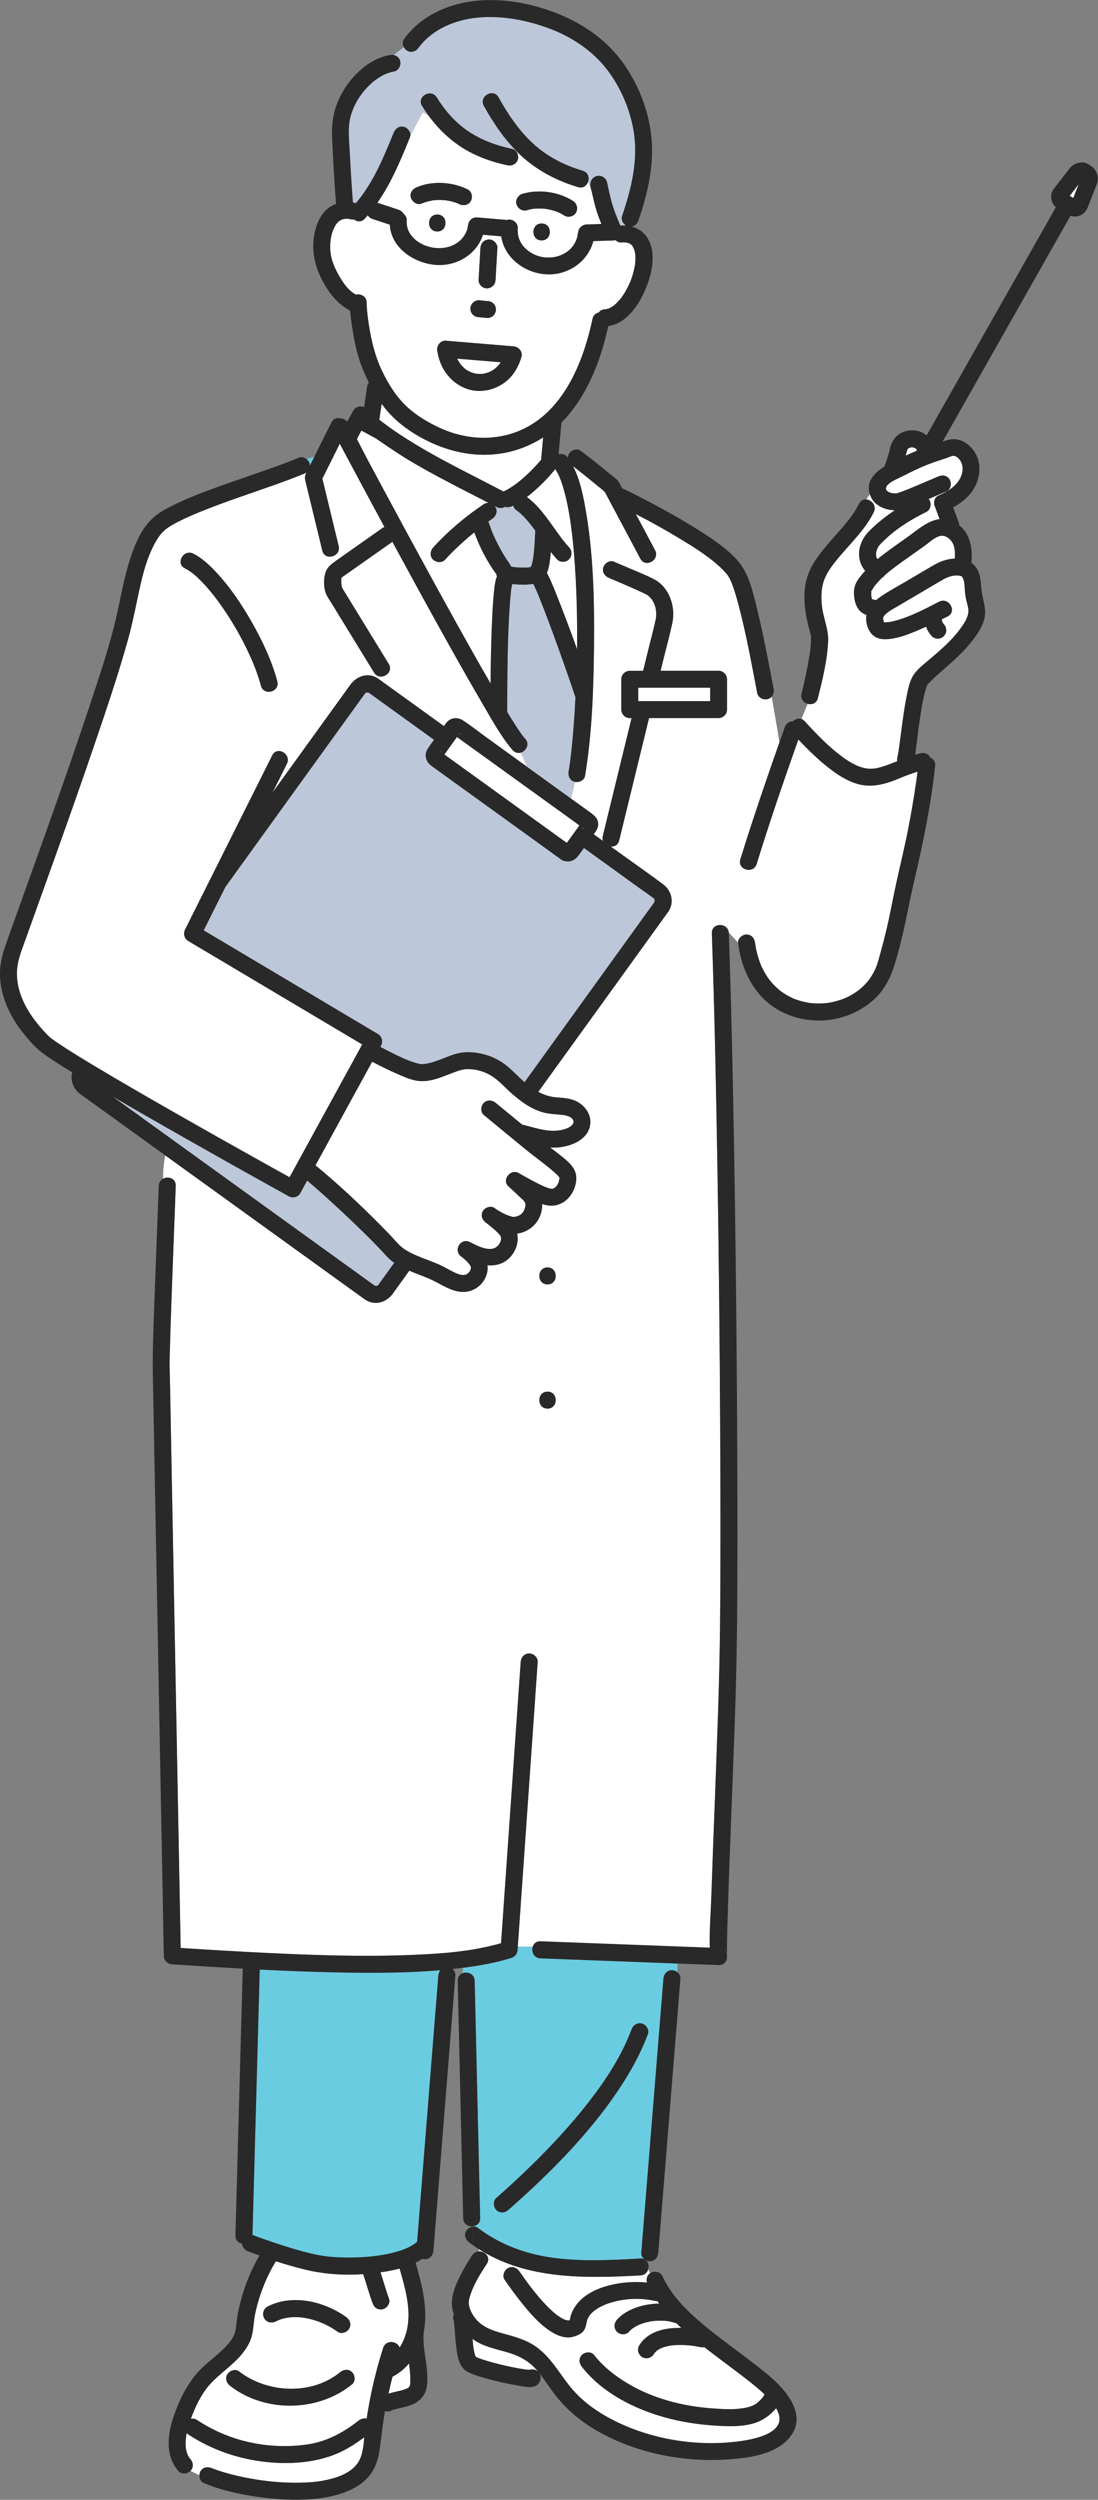 <?xml version="1.0" encoding="UTF-8"?><svg id="_レイヤー_2" xmlns="http://www.w3.org/2000/svg" viewBox="0 0 323.29 735.89"><rect x="0" y="0" width="323.29" height="735.89" fill="#808080" stroke="none"/><defs><style>.cls-1{fill:#292929;}.cls-1,.cls-2,.cls-3,.cls-4{stroke-width:0px;}.cls-2{fill:#bcc7d9;}.cls-3{fill:#6acce1;}.cls-4{fill:#fff;}</style></defs><g id="bg02"><path class="cls-4" d="M114.83,363.53c1.4,1.44,2.72,3.22,4.37,4.28,3.08,1.97,6.7,2.96,10.03,4.42,1.59.7,3.05,1.63,4.62,2.37,1.2.57,2.71,1.13,3.79.35.47-.34.79-.8.96-1.38.19-.66-.12-1.06-.55-1.6-.46-.58-1.03-1.09-1.59-1.57-.1-.08-.2-.16-.29-.24,0,0,0,0,0,0-.08-.06-.16-.11-.24-.17-2.66-1.8-.34-5.83,2.52-4.32,2.17,1.15,6.21,3.26,8.19.98.54-.62.99-1.42.88-2.28-.02-.15-.06-.32-.12-.46-.03-.08-.33-.48-.36-.53-.27-.31-.57-.6-.87-.88-.72-.68-1.49-1.32-2.27-1.94-.03-.02-.24-.19-.33-.26-.07-.06-.17-.13-.17-.13-.11-.08-.21-.16-.32-.24-1.09-.81-1.64-2.15-.9-3.42.63-1.08,2.33-1.69,3.42-.9,1.44,1.04,3.12,1.96,4.83,2.46.21.06.43.12.65.17,0,0,0,0,.01,0,.03,0,.04,0,.08-.01.43-.04.81-.09,1.23-.24.7-.25,1.27-.66,1.66-1.28.38-.6.77-1.66.63-2.39-.16-.79-1.06-1.4-1.61-1.93-1.09-1.07-2.21-2.11-3.35-3.13-2.16-1.93.64-5.34,3.03-3.93,1.12.66,2.26,1.29,3.41,1.91,1.84.99,3.8,2.04,5.42,2.55.18.06.84.15.77.17.24-.02.56-.08.64-.12.67-.32,1.14-.99,1.43-1.7.12-.3.27-1.06.28-1.13,0-.05.03-.16.06-.25-.01-.02-.02-.03-.03-.05-.25-.51-.97-1.16-1.66-1.76-2.71-2.38-5.7-4.45-8.49-6.74-4.05-3.33-8.1-6.66-12.15-10-1.05-.86-.88-2.65,0-3.54,1.02-1.02,2.49-.86,3.54,0,2.27,1.87,4.55,3.74,6.82,5.61.31.26.63.52.94.77,3.96.95,8.03,2.55,12.15,1.45.8-.21,1.63-.53,2.27-1.06.47-.39.77-.87.72-1.25-.2-1.52-2.27-1.9-3.54-2.03-1.98-.2-3.98-.23-5.9-.85-2.12-.69-4.09-1.78-5.88-3.09-1.82-1.33-3.5-2.82-5.1-4.41-1.5-1.5-2.99-2.81-4.92-3.76-1.42-.7-3.17-1.18-4.61-1.28-1.73-.12-2.53-.04-4.1.48-3.52,1.18-7.15,3.16-10.98,3-2.31-.1-4.57-1.13-6.66-2.03-2.59-1.11-5.11-2.37-7.6-3.69-.12.21-.23.42-.35.63-4.28,7.81-8.55,15.63-12.83,23.44-1.17,2.14-2.35,4.29-3.52,6.43,7.71,6.35,15.01,13.33,21.94,20.49Z"/><path class="cls-4" d="M104.22,64.58c-.31.05-.65.05-1.01-.03-.55-.12-.93-.17-1.64-.13.12,0-.55.11-.63.13-.06.01-.27.09-.37.13-.23.11-.45.24-.66.38-.03.02-.05.03-.07.05-.1.09-.2.17-.29.26-.16.17-.32.32-.47.5-.02.02-.02.03-.04.05-.09.13-.18.26-.26.39-1.14,1.97-1.58,4.12-1.56,6.52.02,2.39.63,4.55,1.85,6.94,1.27,2.47,3.14,5.64,5.71,6.97,1.41-.32,3.14.46,3.17,2.34.04,2.25.33,4.52.68,6.75.74,4.63,1.81,9.18,3.86,13.42,1.87,3.89,4.15,7.61,7.34,10.56,2.79,2.58,6.09,4.54,9.52,6.15,5.96,2.79,12.85,3.78,19.3,2.28,15.87-3.69,22.8-20.01,25.84-34.47.19-.89.95-1.51,1.8-1.73.4-.53,1.02-.91,1.87-.94.1,0,.21-.01.31-.02.22-.08.48-.12.7-.19.08-.02.16-.06.24-.09,0,0,.01,0,.02-.01.21-.11.41-.21.62-.33.23-.14.45-.3.68-.45,0,0,0,0,.01,0,0,0,0,0,0,0,.1-.08.2-.16.29-.25.45-.39.87-.82,1.27-1.27.18-.21.36-.42.54-.64,0,0,0,0,0,0,.08-.11.17-.22.24-.33.32-.45.62-.91.9-1.38.33-.55.64-1.11.92-1.68.12-.24.23-.48.35-.72.06-.14.13-.28.19-.42,0-.02.01-.03.02-.04.44-1.08.81-2.19,1.1-3.32.14-.57.26-1.14.37-1.72.02-.12.04-.24.06-.36,0-.01,0-.02,0-.03.03-.28.06-.55.07-.83.03-.53.04-1.06.02-1.6-.01-.25-.04-.51-.06-.76,0-.03,0-.04,0-.05,0-.03-.02-.05-.03-.1-.11-.42-.21-.83-.34-1.25.03.15-.32-.61-.43-.81-.02-.04-.03-.06-.04-.08-.03-.02-.06-.05-.11-.09-.11-.1-.22-.21-.33-.32-.07-.04-.13-.09-.2-.13-.09-.04-.18-.09-.26-.14.01.02-.41-.15-.54-.18-.13-.03-.26-.06-.4-.08-.07,0-.44-.04-.55-.04-.29,0-.58,0-.86.03-.65.04-1.25-.24-1.7-.69-.2.05-.4.09-.6.1-.33.01-.66.02-.99.03-1.64.05-3.29.1-4.93.15-1.63,6.2-7.75,10.31-14.3,9.75-6.2-.53-11.95-4.98-12.83-11.15-1.79-.15-3.58-.31-5.37-.46-1.88,5.76-7.77,9.38-14.01,8.86-6.39-.54-13.08-5.05-13.42-11.83-1.7-.56-3.39-1.12-5.09-1.68-.62-.2-1.1-.59-1.41-1.07-.29.33-.58.67-.89,1-1,1.08-2.28.92-3.17.21ZM140.98,81.21c.16-2.74.31-5.47.47-8.21.08-1.4,1.08-2.44,2.5-2.5,1.3-.06,2.57,1.19,2.5,2.5-.02.39-.04.79-.07,1.18-.16,2.74-.31,5.47-.47,8.21-.08,1.4-1.08,2.44-2.5,2.5-1.3.06-2.57-1.19-2.5-2.5.02-.39.04-.79.07-1.18ZM138.72,89.92c.1-.31.27-.58.52-.8.23-.24.49-.42.8-.52.3-.16.62-.23.96-.22l.32.03c.74.07,1.47.14,2.21.21.45,0,.87.12,1.26.34.17.13.34.26.51.39.31.31.52.68.64,1.1.03.22.06.44.09.66.01.34-.06.67-.22.96-.1.31-.27.58-.52.8-.23.24-.49.42-.8.52-.3.16-.62.23-.96.22-.11-.01-.21-.02-.32-.03-.74-.07-1.47-.14-2.21-.21-.45,0-.87-.12-1.26-.34-.17-.13-.34-.26-.51-.39-.31-.31-.52-.68-.64-1.1-.03-.22-.06-.44-.09-.66-.01-.34.06-.67.22-.96ZM129.48,101c.08-.08.16-.15.25-.22.42-.33.93-.53,1.47-.48.83.07,1.67.14,2.5.21,5.8.48,11.6.96,17.4,1.44,1.58.13,2.89,1.5,2.41,3.16-.76,2.62-2.14,5.18-4.26,6.96-3.32,2.8-7.99,3.87-12.12,2.28-4.65-1.79-7.62-6.02-8.35-10.88,0-.01,0-.03,0-.04-.05-.2-.09-.4-.09-.62,0-.41.13-.82.34-1.2.01-.03.03-.05.04-.07.04-.06.08-.13.12-.19.07-.1.14-.2.23-.29.02-.02.04-.04.05-.05Z"/><path class="cls-4" d="M153.34,221.53c-.74.2-1.57.06-2.27-.66-.2-.2-.37-.41-.55-.62-3.45-4.21-6.1-9.17-8.84-13.85-4.55-7.77-8.95-15.64-13.31-23.52-4.32-7.8-8.58-15.62-12.83-23.45-.1.1-.21.19-.33.27-3.14,2.21-6.29,4.42-9.43,6.64-1.51,1.06-3.01,2.12-4.52,3.18-.21.15-.42.3-.63.44,0,0,0,.01-.01.02.11-.07.07-.04,0,.02,0,0,0,0,0,0,0,.02,0,.03,0,.04-.01.12-.07.25-.09.38,0,.05-.02.18-.02.53,0,.31.02.61.04.92,0,.03.02.2.03.29.01.07.02.16.03.18.03.17.07.35.1.52.11.17.2.4.27.51.78,1.27,1.55,2.54,2.33,3.8,3.73,6.08,7.45,12.17,11.18,18.25,1.69,2.75-2.64,5.26-4.32,2.52-1.77-2.88-3.53-5.77-5.3-8.65-2.36-3.86-4.72-7.71-7.09-11.57-.51-.83-1.08-1.65-1.53-2.51-.95-1.78-1-4.64-.45-6.52.54-1.85,1.89-2.76,3.35-3.79,1.71-1.2,3.42-2.4,5.12-3.61,2.81-1.98,5.63-3.96,8.44-5.94.16-.12.34-.19.53-.25-3.49-6.46-6.98-12.94-10.44-19.42-.91-1.71-1.82-3.42-2.73-5.12-1.71,3.44-3.39,6.89-5.13,10.31.13.54.26,1.09.4,1.63,1.47,6.07,2.94,12.14,4.41,18.21.76,3.13-4.06,4.45-4.82,1.33-.39-1.62-.79-3.24-1.18-4.87-1.2-4.97-2.41-9.93-3.61-14.9-.11-.46-.25-.91-.3-1.38-.07-.64.12-1.27.4-1.88-.24.18-.5.34-.79.45-.29.12-.58.22-.87.34-2.67,1.07-5.37,2.07-8.08,3.03-6.97,2.47-14.01,4.78-20.88,7.53-2.86,1.14-5.69,2.37-8.4,3.86-2.37,1.3-3.68,2.44-5.07,4.75-3.16,5.26-4.46,11.62-5.72,17.59-.84,3.99-1.67,7.96-2.77,11.89-2.71,9.71-5.94,19.29-9.18,28.83-3.79,11.15-7.7,22.26-11.66,33.36-3.02,8.47-6.09,16.93-9.1,25.4-1.15,3.24-2.6,6.57-2.7,10.04-.19,6.88,3.77,13.05,8.33,17.87.46.49.92.99,1.44,1.43.12.1.27.2.39.31.04.03.08.06.12.09.94.68,1.91,1.34,2.88,1.98,2.94,1.93,5.94,3.76,8.95,5.57,8.31,5,16.73,9.84,25.16,14.65,8.09,4.61,16.2,9.18,24.33,13.72,2.88,1.61,5.77,3.22,8.66,4.82.59-1.08,1.18-2.15,1.77-3.23,4.28-7.81,8.55-15.63,12.83-23.44,2.27-4.15,4.54-8.29,6.81-12.44-1.5-.89-3.01-1.79-4.51-2.68-9.54-5.67-19.08-11.34-28.61-17.01-6.04-3.59-12.08-7.18-18.11-10.77-1.22-.73-1.5-2.21-.9-3.42,1.05-2.11,2.11-4.21,3.16-6.32,4.61-9.21,9.22-18.42,13.83-27.64,2.88-5.75,5.76-11.51,8.64-17.26.53-1.07,1.46-1.39,2.34-1.23,1.5.27,2.88,1.94,1.97,3.75-1.05,2.11-2.11,4.21-3.16,6.32-.36.72-.72,1.44-1.08,2.15,2.43-3.36,4.86-6.73,7.28-10.09,4.4-6.1,8.81-12.2,13.21-18.3.83-1.15,1.65-2.31,2.49-3.45,1.81-2.45,5.02-3.58,7.8-1.94.37.22.71.49,1.05.74,5.52,3.98,11.03,7.96,16.55,11.94.7.5,1.4,1.01,2.1,1.51.35-.51.71-1.02,1.14-1.43,1.18-1.1,2.99-1.16,4.32-.32,2.48,1.58,4.81,3.47,7.2,5.19,3.97,2.87,7.94,5.73,11.91,8.6-.67-1.4-1.31-2.83-1.96-4.28ZM76.83,201.87c-.82-3.03-1.93-5.98-3.23-8.84-2.57-5.64-5.72-11.06-9.39-16.07-1.56-2.13-3.26-4.18-5.13-6.06-1.63-1.63-2.68-2.6-4.65-3.61-2.87-1.47-.34-5.78,2.52-4.32,2.37,1.22,4.43,3.09,6.27,5.01,4.31,4.51,7.88,9.81,10.96,15.23,3.09,5.45,5.84,11.26,7.47,17.32.84,3.12-3.99,4.43-4.82,1.33Z"/><path class="cls-3" d="M100.58,170s0,0,.01,0c0,0,0,0,0-.01-.08.06-.16.11-.24.17-.05.04.04-.02.14-.08-.02,0-.01,0,.09-.07Z"/><path class="cls-3" d="M100.5,170.07s.07-.03.1-.06c0,0,0,0,0,0-.03.02-.06.04-.1.07Z"/><path class="cls-3" d="M100.6,169.98s.01,0,.02-.01c0,0,0,0,0,0,.02.05.05-.64-.02.02Z"/><path class="cls-4" d="M115.82,126.61c10.21,7.06,21.48,12.31,32.43,18.09,1.2-.56,2.33-1.27,3.4-2.04.16-.12.32-.23.48-.35.04-.03.34-.26.32-.24.21-.17.42-.33.63-.5.59-.49,1.18-1,1.75-1.52,1.13-1.04,2.22-2.13,3.25-3.26.43-.47.84-.95,1.25-1.44.04-.47.09-.94.13-1.41.16-1.72.31-3.45.47-5.17-3.9,2.51-8.33,4.19-12.97,4.82-7.87,1.07-15.59-.81-22.53-4.53-3.74-2.01-7.29-4.56-10.11-7.75-.69-.77-1.33-1.59-1.94-2.43-.23,1.56-.46,3.12-.69,4.67,1.34,1.07,2.72,2.09,4.14,3.07Z"/><path class="cls-3" d="M100.7,173.03c.04.26.04.16,0,0h0Z"/><path class="cls-4" d="M144.8,184.39c.11-2.79.24-5.58.48-8.37.17-1.93.29-3.95.83-5.81.05-.17.12-.33.19-.47-.1-.25-.16-.51-.18-.78-.12-.12-.22-.25-.32-.38-2.58-3.62-4.66-7.68-6.17-11.88-.61.5-1.21,1-1.8,1.51-2.38,2.05-4.69,4.2-6.79,6.53-.94,1.04-2.58.88-3.54,0-1.03-.94-.88-2.57,0-3.54,4.38-4.84,9.54-9.18,14.96-12.81.43-.29.92-.39,1.4-.34-2.06-1.07-4.12-2.12-6.18-3.18-5.95-3.05-11.88-6.15-17.61-9.59-3.2-1.92-9.38-6.2-9.38-6.2l-4.27-2.53s-1,2.08-1.35,2.71c1.03,1.97,2.03,3.97,3.07,5.92,3.93,7.36,7.89,14.7,11.86,22.03,4.72,8.71,9.48,17.41,14.29,26.07,3.33,5.99,6.69,11.98,10.13,17.91.06-5.6.15-11.2.37-16.8Z"/><path class="cls-4" d="M164.79,140.55c-.06-.13-.15-.34-.17-.38-.09-.19-.18-.38-.27-.57-.2-.4-.41-.79-.64-1.16-.04-.06-.13-.19-.22-.33-1.57,1.95-3.28,3.78-5.13,5.47-1.03.94-2.11,1.88-3.24,2.74,2.62,1.9,4.62,4.44,6.53,7.04,1.01,1.38,1.99,2.79,3,4.17.26.35.52.7.78,1.05.02.03.18.23.25.32.08.1.21.27.23.29.53.66,1.07,1.3,1.64,1.93.94,1.03.95,2.5,0,3.54-.88.96-2.65.97-3.54,0-.63-.7-1.23-1.42-1.82-2.16-.02.2-.03.4-.06.61-.19,1.75-.36,3.85-1.1,5.6.04.07.09.12.13.19,1.04,1.98,1.86,4.1,2.69,6.17,2.12,5.29,4.13,10.65,6.05,16.03.1-8.08-.07-16.16-.6-24.21-.22-3.3-.5-6.6-.89-9.89-.31-2.6-.71-5.35-1.29-8.24-.48-2.35-1.05-4.69-1.85-6.95-.09-.25-.18-.51-.28-.76-.03-.07-.14-.35-.2-.5Z"/><path class="cls-3" d="M260.28,183.2s0,0,0,0c0,0,0,.01,0,0Z"/><path class="cls-3" d="M260.02,183.12c.09.02.18.05.26.08,0,0,0,0-.01-.01-.01,0-.03-.02-.05-.03-.07-.01-.17-.03-.2-.04Z"/><path class="cls-4" d="M149.21,692.41c-3.39-.96-7.03-1.67-9.94-3.78-.05-.04-.1-.08-.14-.11.05.76.11,1.52.2,2.27,0,.03.11.68.12.77.06.34.13.68.21,1.02.07.27.15.54.23.81.03.09.06.17.09.26,0,0,0,0,0,.01,0,.01.02.04.03.06.18.09.37.23.53.31.03.01.04.02.06.03.03.01.05.02.1.03.19.07.39.15.58.22.44.16.88.3,1.32.45,1.1.35,2.21.66,3.33.95,2.36.61,4.74,1.14,7.13,1.56.5.09,1,.14,1.5.24.04,0,.09.01.13.02.2.02.39.04.59.06.22.02.45.02.67.03.85-.25,1.85-.03,2.49.58-.38-.44-.76-.89-1.17-1.3-2.28-2.3-4.99-3.6-8.08-4.47Z"/><path class="cls-3" d="M257.71,226.19c-.05,0-.09,0-.13.01,0,0,0,0-.01,0,.05,0,.09,0,.14-.01Z"/><path class="cls-3" d="M257.57,226.21s-.07,0-.1,0c-.11.01-.04,0,.1,0Z"/><path class="cls-3" d="M267.4,132.07s.04-.05.04-.06c0,0,0,0,0,0-.03.02-.09.09-.15.18.01-.01.03-.03.04-.04.03-.03.06-.06.09-.08Z"/><path class="cls-3" d="M267.28,132.2c-.04.05-.09.1-.13.15,0,0,0,0,0,0,.04-.04.07-.08.1-.11,0,0,0,0,0-.01,0-.01.02-.02.03-.04Z"/><path class="cls-3" d="M155.2,698.01c-.09.06-.17.13-.23.2.07-.08.15-.14.23-.2Z"/><path class="cls-3" d="M192.16,683.24c-.06,0-.07,0,0,0h0Z"/><path class="cls-3" d="M203.91,690.5c.17.02.12.02,0,0h0Z"/><path class="cls-3" d="M186.13,685.51c.15-.1.21-.18.01-.01,0,0,0,0-.01.01Z"/><path class="cls-3" d="M133.72,683.82c-.02-.13-.04-.29,0,0h0Z"/><path class="cls-4" d="M115.61,699.62s-.03.01-.04.02c-.43,1.66-.82,3.33-1.19,5.01,1.5-.49,3.07-.72,4.59-1.2.06-.02.44-.16.57-.2.11-.06.46-.23.51-.26.04-.03.17-.11.26-.17.07-.08.18-.19.21-.22.03-.06.07-.11.1-.17.07-.21.11-.43.16-.64-.1.44-.01.1,0-.16.02-.23.02-.46.03-.68.03-1.74-.16-3.47-.39-5.19-1.34,1.57-2.95,2.9-4.82,3.87Z"/><path class="cls-3" d="M140.25,694.09s-.05-.08-.12-.16c.04.09.09.16.12.16Z"/><path class="cls-3" d="M98.64,580.62c-7.39-.16-14.78-.45-22.17-.82-.07,2.53-.14,5.05-.21,7.58-.4,14.48-.79,28.96-1.19,43.44-.25,9.04-.49,18.07-.74,27.11.03,0,.06,0,.08.02,2.11.81,4.25,1.55,6.39,2.27,3.61,1.21,7.26,2.34,10.98,3.21,3.5.82,6.26,1.09,9.94,1.13,3.99.04,8.01-.18,11.93-.95,3.26-.64,6.84-1.68,9.16-3.66.19-2.44.39-4.88.58-7.31,1.16-14.56,2.32-29.13,3.48-43.69.73-9.15,1.46-18.3,2.19-27.45.05-.56.24-1.09.56-1.51-10.29.88-20.68.86-30.99.64Z"/><path class="cls-4" d="M112.04,668.91c.85,2.58,1.56,5.21,2.5,7.77.49,1.31-.55,2.69-1.75,3.08-.6.19-1.39.06-1.93-.25-.59-.35-.92-.87-1.15-1.49-1.04-2.82-1.79-5.72-2.78-8.56-5.74.38-11.55,0-17.11-1.35-2.89-.7-5.76-1.53-8.59-2.45-2.85,4.68-4.87,9.84-6.04,15.19-.48,2.19-.48,4.06-.93,6.26-.44,2.18-1.6,4.1-2.98,5.8-2.73,3.35-6.46,5.7-9.37,8.87-2.54,2.77-4.42,6.64-5.72,10.28.55-.15,1.19-.09,1.83.34,3.48,2.28,7.21,4.11,11.17,5.39,6.77,2.18,14.02,2.81,21.08,1.83,5.8-.8,10.66-3.42,15.24-7,.73-.57,1.62-.84,2.44-.63,1.08-7.06,2.68-14.01,4.86-20.82.81-2.53,4.24-2.06,4.85-.09,1.25-1.93,2.05-4.18,2.39-6.51.83-5.63-.86-11.38-2.39-16.76-1.17.31-2.35.57-3.52.78-.7.12-1.4.22-2.1.32ZM78.7,679.05c7.32-3.86,16.78-1.59,23.22,3.04,1.1.79,1.63,2.16.9,3.42-.64,1.09-2.32,1.68-3.42.9-2.83-2.03-5.94-3.38-9.36-4.02-2.94-.55-6.25-.37-8.81.99-1.2.63-2.71.31-3.42-.9-.66-1.13-.3-2.79.9-3.42ZM103.68,701.87c-10.03,8.17-25.58,8.45-35.86.51-1.07-.83-1.65-2.13-.9-3.42.62-1.06,2.35-1.72,3.42-.9,8.37,6.47,21.4,7.12,29.8.27,1.05-.86,2.5-1.04,3.54,0,.89.89,1.05,2.68,0,3.54Z"/><path class="cls-3" d="M255.17,226.21s-.03,0,0,0h0Z"/><path class="cls-3" d="M256.82,176.44s.03.05.04.05l-.04-.05Z"/><path class="cls-4" d="M280.61,160.04c-.59-1.24-2.03-2.51-3.49-2.34-1.73.2-3.37,1.84-4.71,2.82-1.55,1.12-3.1,2.22-4.66,3.31-2.33,1.64-4.58,3.22-6.69,4.99-.16.14-.31.28-.47.42-.23.35-.52.61-.86.79-.37.37-.74.75-1.09,1.14-.4.44-.97,1.1-1.23,1.44-.32.42-.56.96-.88,1.38.01.37,0,.74,0,1.11,0,.18.02.37.04.55,0,.02,0,.04.02.09.01.07.09.38.11.5.02.04.04.08.07.12,0,0,0,0,0,0,.1.03.37.11.45.14.49.14.02.04.45.08.1.01.21.03.31.05.65-.54,1.33-1.02,1.98-1.45,2.31-1.51,4.76-2.83,7.14-4.23,2.61-1.54,5.21-3.08,7.83-4.61,1.95-1.13,3.98-1.83,6.2-1.94.09-1.52.06-3.19-.52-4.4Z"/><path class="cls-3" d="M268.8,131.68s.07.02.11.03c.31.06.1-.02-.11-.03Z"/><path class="cls-3" d="M268.8,131.68s0,0,0,0c-.09-.02-.19-.03-.28-.05.09.02.16.04.23.05.01,0,.02,0,.04,0,0,0,.01,0,.02,0Z"/><path class="cls-4" d="M269.91,132.7s0-.07,0-.11c0-.02,0-.06,0-.09,0-.04-.01-.07-.02-.09,0-.03-.02-.07-.04-.12,0,0,0-.02-.01-.02-.02-.04-.05-.08-.08-.12-.05-.05-.1-.1-.15-.15-.05-.03-.1-.06-.15-.09-.04-.03-.09-.05-.13-.07-.14-.04-.28-.09-.42-.12-.04,0-.09-.02-.16-.03-.18,0-.35,0-.52,0-.05,0-.1.02-.14.03-.08.02-.16.05-.25.07-.12.06-.23.13-.35.2-.03.03-.06.06-.09.08-.03.04-.08.09-.16.17-.05.08-.1.17-.14.26-.07.22-.14.44-.19.68-.07.32-.15.63-.23.94.06-.03.12-.06.18-.09,1.01-.48,2.02-.91,3.04-1.33Z"/><path class="cls-4" d="M248.01,222.79c1.19.86,2.44,1.66,3.76,2.31.13.06.66.3.7.32.19.07.37.15.56.22.51.18,1.03.33,1.56.45.22.05.44.08.66.12.08.01.2.02.31.03.47.02.93.04,1.4.01.17,0,.34-.03.51-.05.03,0,.06,0,.11-.01.06,0,.13-.02.21-.03.45-.09.89-.19,1.32-.31,1.75-.48,3.42-1.15,5.09-1.82-.07-.35-.08-.73.02-1.14.25-1.05.4-2.13.55-3.2.14-.96.1-.74.23-1.73.11-.81.21-1.62.32-2.43.47-3.58.93-7.17,1.65-10.71.43-2.13.89-4.59,2.17-6.4,1.17-1.66,2.96-2.98,4.49-4.29,1.76-1.52,3.55-3.02,5.22-4.65,1.63-1.6,3.17-3.34,4.46-5.22,1.07-1.58,2.12-3.36,1.76-5.33-.19-1.04-.55-2.05-.73-3.1-.19-1.1-.27-2.21-.33-3.32-.04-.81-.13-1.56-.48-2.3-.09-.19-.3-.62-.44-.74.04.04-.01.09.06.13.17.1-.48-.15-.5-.16-1.75-.3-3.43.22-5,1.12-2.26,1.3-4.49,2.64-6.73,3.96-2.34,1.37-4.67,2.75-7.01,4.12-1.22.72-3.21,1.77-3.81,2.97-.12.24-.09.48,0,.95,0,.05.12.42.15.53,0,.01,0,.02.01.03.07.02.06.02,0,.01,0,0,0,.02.01.02,0,0,0,0,.01.01.02,0,.03.01.05.01.12,0,.24.01.36,0,.24-.02.48-.03.71-.05.58-.05,1.13-.17,1.7-.3,4.66-1.14,9.17-3.55,13.41-5.73,2.86-1.47,5.39,2.84,2.52,4.32-.59.3-1.19.58-1.78.87.06.26.13.51.22.76.11.22.24.44.39.64,0,0,.01.01.02.02.31.31.52.68.64,1.1.03.22.06.44.09.66.03.67-.29,1.29-.73,1.77-.42.46-1.15.73-1.77.73-.34.01-.67-.06-.96-.22-.31-.1-.58-.27-.8-.52-.38-.44-.76-.91-1.06-1.42-.26-.43-.45-.91-.61-1.38-.92.41-1.84.84-2.77,1.23-2.61,1.1-5.16,2.08-7.99,2.4-1.56.18-3.13.13-4.47-.79-1.88-1.29-2.69-4.03-2.33-6.28-1.03-.38-1.95-.99-2.58-2.03-1.03-1.69-1.37-4.42-.87-6.33.43-1.65,1.77-3.12,2.85-4.38.07-.09.15-.16.23-.25-1.1-1.3-1.75-2.93-1.81-4.72-.08-2.63,1.18-5.16,3-6.99,2.32-2.33,4.85-4.33,7.54-6.11-2.72-.08-5.7-1.21-6.98-3.78-.16-.31-.28-.62-.38-.91-.36.48-.7.99-1.03,1.5,1.58.15,3.11,1.88,2.17,3.77-2.72,5.42-7.24,9.48-11,14.13-1.55,1.92-3.14,4.11-3.84,6.5-.69,2.32-.67,4.78-.39,7.17.39,3.35,1.93,6.6,1.8,9.99-.21,5.66-1.64,11.42-3.01,16.9-.39,1.56-1.78,2.01-2.99,1.68-.62,1.48-1.22,2.97-1.82,4.46.3.13.6.33.88.63,3.42,3.72,7.15,7.64,11.13,10.52Z"/><path class="cls-4" d="M62.38,726.58c-.06-.02-.08-.03.02,0,.08.03.16.07.25.1.2.08.4.16.6.23.47.17.94.34,1.41.49,1.03.34,2.07.64,3.12.92,2.41.64,4.86,1.15,7.32,1.55,4.57.75,9.67,1.16,14.57.95,2.53-.11,4.35-.3,6.72-.82,1.03-.23,2.05-.51,3.05-.86.31-.11.61-.22.91-.34.08-.03.11-.04.14-.05.02-.01.06-.03.14-.07.42-.2.84-.4,1.24-.62.46-.25.9-.53,1.33-.83.07-.05.23-.17.3-.22.13-.11.26-.22.39-.33.34-.31.67-.63.97-.98.04-.05.2-.24.27-.33.07-.1.24-.35.29-.42,1.39-2.16,1.62-4.87,1.84-7.46-2.52,1.87-5.15,3.57-8.06,4.81-6.48,2.75-14.09,3.2-21.02,2.44-8.07-.89-15.87-3.59-22.68-8.05-.21-.14-.37-.29-.52-.45-.2,1-.33,2.02-.33,3.04,0,1.73.35,3.38,1.41,4.61.88,1.02,1.01,2.51.02,3.52.92.34,1.77.85,2.64,1.25.01-.42.11-.84.31-1.17.73-1.24,2.13-1.42,3.35-.92Z"/><path class="cls-2" d="M117.82,17.94c.34,1.22-.42,2.83-1.75,3.08-3.18.58-5.85,2.45-8.04,4.78-2.13,2.26-3.8,5.02-4.68,8-1.05,3.51-.57,7.17-.39,10.77.26,5.02.57,10.05.95,15.06.21.03.41.06.62.11.08.02.15.05.23.08,5.14-5.99,8.18-13.48,11.14-20.72.51-1.26,1.64-2.14,3.08-1.75,1.03.28,1.97,1.45,1.87,2.57l3.7-6.87,1.59.9c-.65-.89-1.28-1.81-1.86-2.75-1.7-2.75,2.63-5.25,4.32-2.52,2.41,3.89,5.46,7.4,9.27,9.96,3.91,2.63,8.3,4.21,12.88,5.19.81.17,1.4.82,1.67,1.57l.31-.27c-4.16-4.02-7.44-8.9-10.25-13.93-1.57-2.82,2.75-5.33,4.32-2.52,2.79,5.01,6,9.81,10.27,13.7,4.14,3.78,9.15,6.31,14.5,7.89,1.64.48,2.03,2.07,1.57,3.32l.09.03.97,2.61c-.1-.44-.19-.88-.29-1.32-.31-1.37.41-2.64,1.75-3.08,1.24-.4,2.79.47,3.08,1.75.48,2.14.91,4.29,1.51,6.39.62,2.12,1.46,4.17,2.32,6.21.04.08.05.17.07.25.1-.02.21-.04.31-.05.48-.03.96-.01,1.44.02-.95-.55-1.57-1.76-1.2-2.83,2.74-7.94,4.81-16.53,3.41-24.96-1.09-6.57-3.97-13.27-8.12-18.5-4.35-5.48-10.45-9.42-16.97-11.83-6.57-2.42-13.86-3.78-20.87-3.11-6.52.62-13.37,3.39-17.33,8.83-.8,1.09-2.16,1.64-3.42.9-.39-.23-.72-.6-.95-1.03-1.07.76-2.08,1.53-3.03,2.34.9.17,1.66.75,1.93,1.74Z"/><path class="cls-4" d="M229.34,710.78c-.19-.67-.48-1.3-.82-1.91-1.58,2.01-4.03,3.61-6,4.28-3.75,1.27-8.03,1.11-11.93.86-5.07-.32-10.11-1.1-15-2.47-9.04-2.53-18.34-7.29-24.24-14.81-.84-1.07-1.05-2.49,0-3.54.87-.87,2.7-1.06,3.54,0,2.7,3.45,6.18,6.18,9.92,8.42,7.47,4.46,16.2,6.71,24.84,7.33,3.28.24,6.74.48,9.98-.2,1.35-.28,2.48-.68,3.42-1.5.6-.52,1.22-1.08,1.68-1.73.12-.17.29-.62.4-.69,0,0,0,0,0,0-.35-.33-.7-.65-1.05-.96-2.33-2.08-4.85-3.97-7.34-5.86-3.12-2.36-6.27-4.68-9.35-7.09-.38.07-.77.08-1.14,0-.78-.17-1.56-.31-2.35-.42-.02,0-.04,0-.07,0-.2-.02-.4-.05-.61-.07-.4-.04-.81-.08-1.21-.1-1.44-.09-2.87-.07-4.31.09-.08,0-.16.02-.2.03-.18.03-.37.06-.55.1-.32.06-.64.14-.95.22-.34.09-.67.2-1,.31-.02,0-.09.03-.15.06-.1.04-.24.11-.27.12-.29.14-.58.3-.85.48-.11.07-.21.15-.32.21.01,0,.02-.01.03-.02.13-.1.34-.2,0,0-.02.01-.03.03-.05.04-.2.19-.4.39-.6.59-.01.01-.02.02-.03.03-.07.12-.16.24-.24.37-.71,1.15-2.23,1.6-3.42.9-1.14-.67-1.61-2.27-.9-3.42,2.59-4.17,7.55-5.28,12.42-5.17-.5-.46-.99-.93-1.48-1.41-.1-.02-.2-.03-.3-.06-.7-.22-1.4-.39-2.12-.52-.06-.01-.32-.04-.34-.05-.09-.01-.18-.02-.28-.03-.35-.03-.71-.05-1.06-.07-.71-.02-1.43,0-2.14.05-.2.02-.39.04-.59.06-.04,0-.06,0-.09,0-.33.05-.66.11-.99.17-.71.15-1.42.33-2.11.56-.14.05-.28.1-.42.15-.03.01-.19.07-.3.11-.08.03-.2.08-.22.09-.16.07-.32.15-.48.23-.55.28-1.05.62-1.57.95-.12.1-.23.2-.34.3-.21.19-.4.39-.59.6-.91,1.01-2.62.92-3.54,0-.99-.99-.9-2.53,0-3.54,2.1-2.32,5.23-3.68,8.25-4.3,1.37-.28,2.78-.44,4.18-.46-.17-.23-.33-.48-.5-.72-.21,0-.44,0-.67-.06-4.64-1.03-9.67-.75-14.15.85-1.47.52-3.22,1.48-4.23,2.41-.8.74-.91.9-1.39,1.76-.06.1-.11.21-.16.32-.02.07-.09.26-.1.31-.03.13-.25,1.09-.17.66-.25,1.49-.58,2.63-2,3.44-.93.53-2.22.96-3.29.99-1.69.04-3.37-.64-4.8-1.49-3.26-1.95-5.92-4.91-8.31-7.81-2.02-2.46-3.89-5.03-5.72-7.64-.78-1.11-.2-2.78.9-3.42,1.23-.72,2.65-.21,3.42.9,1.99,2.84,3.77,5.31,5.99,7.88,1.22,1.41,2.51,2.79,3.91,4.03.76.67.99.88,1.81,1.41.3.2.61.39.93.57.17.09.34.18.51.26.03.01.04.02.06.03.02,0,.03,0,.05.02.26.09.52.15.78.22.08,0,.39.05.57.04.02-.01.14-.05.27-.1.01-.1.02-.18.03-.24.29-1.83,1.18-3.44,2.36-4.84,2.57-3.03,6.71-4.65,10.5-5.44,3.23-.67,6.54-.85,9.81-.53-.27-1.02-.02-2.09.89-2.74-.18-.39-.35-.78-.51-1.18-.27.95-1.03,1.76-2.29,1.83-16.21.89-33.5,1.26-47.55-7.73-.03.21-.06.42-.09.62,1.81-.1,3.67,1.72,2.4,3.66-1.8,2.74-3.61,5.63-4.71,8.73-.24.68-.47,1.39-.58,2.11,0,.01-.04.62-.04.72,0-.02.06.47.05.52.22,1.3.82,2.51,1.58,3.57,1.99,2.82,5.03,3.92,8.23,4.8,3.49.96,7.03,1.87,10.02,4.01,4.69,3.36,7.09,8.45,10.8,12.68,3.58,4.08,8.16,7.12,13.02,9.46,10.96,5.29,24.06,7.28,36.11,5.63,3.74-.51,13.15-2.17,11.52-7.85Z"/><path class="cls-3" d="M190.23,665.38s-.03,0-.04-.02c.01.01.03.03.04.04v-.03Z"/><path class="cls-3" d="M176.82,577.14c-5.89-.22-11.78-.45-17.68-.67-1.96-.07-2.72-1.97-2.29-3.4h-4.4c-.02.3-.04.6-.06.9-.08,1.14-.72,2.06-1.84,2.41-4.66,1.46-9.49,2.3-14.32,2.91v1.57c1.46-.54,3.48.21,3.52,2.24.07,2.86.13,5.73.2,8.59.29,12.55.58,25.1.87,37.65.18,7.88.37,15.76.55,23.64.03,1.48-1.01,2.27-2.15,2.39v.09c.51-.06,1.03.03,1.44.35,6.53,4.97,14.17,7.76,22.28,8.85,8.48,1.13,17.11.67,25.62.2.46-.02.84.06,1.17.22-.58-.46-.98-1.15-.92-1.9.27-3.34.54-6.68.81-10.01,1.17-14.44,2.33-28.89,3.5-43.33.74-9.12,1.47-18.24,2.21-27.36.11-1.35,1.06-2.5,2.5-2.5.55,0,1.1.22,1.55.57.09-.86.14-1.72.1-2.54-7.56-.29-15.12-.57-22.68-.86ZM190.76,598.76c-1.7,4.57-3.93,8.93-6.5,13.07-9.12,14.72-21.67,27.32-34.59,38.72-1.02.9-2.53,1.01-3.54,0-.91-.91-1.01-2.64,0-3.54,3.22-2.84,6.38-5.74,9.46-8.73,6.28-6.09,12.3-12.51,17.68-19.42,5.07-6.52,9.77-13.66,12.67-21.44.47-1.27,1.68-2.13,3.08-1.75,1.22.34,2.22,1.81,1.75,3.08Z"/><path class="cls-4" d="M219.83,275.06c1.47,0,2.33,1.16,2.5,2.5.27,2.07.87,4.42,1.7,6.46.22.54.78,1.68,1.25,2.47.25.43.52.86.81,1.27.18.26.36.51.55.76.02.03.05.06.08.1.6.73,1.25,1.43,1.94,2.07.34.31.69.62,1.05.91.08.06.11.09.12.1.03.02.08.05.19.13.16.11.31.22.47.33.74.5,1.52.96,2.33,1.36.98.49.95.47,2.07.84.77.25,1.55.46,2.34.63.36.07.72.14,1.08.2.05,0,.07.01.1.02.03,0,.05,0,.1.01.15.02.29.03.44.05,1.57.15,3.14.11,4.7-.06,0,0,0,0,.01,0,.1-.01.2-.03.3-.05.18-.03.36-.06.54-.09.36-.07.71-.14,1.07-.23.74-.18,1.47-.39,2.19-.64.21-.07.41-.15.61-.22.04-.01.23-.09.34-.14.29-.13.57-.25.85-.39.65-.32,1.28-.67,1.89-1.06.37-.23.72-.48,1.08-.73.04-.02.28-.21.34-.25.06-.05.13-.1.19-.15.55-.47,1.09-.95,1.59-1.47.3-.31.59-.64.87-.97.03-.03.21-.26.26-.33.07-.1.15-.2.22-.3.45-.63.86-1.3,1.23-1.98.21-.4.41-.81.6-1.22.03-.08.18-.44.02-.04.09-.21.17-.43.25-.65.4-1.12.7-2.27,1.02-3.41.74-2.64,1.43-5.3,2.05-7.97.94-4.03,1.67-8.09,2.54-12.14,1.23-5.7,2.65-11.36,3.75-17.09.88-4.57,1.67-9.16,2.32-13.76.05-.38.11-.76.16-1.14.01-.09.08-.59.09-.68.04-.34.08-.67.13-1.01-1.8.54-3.55,1.22-5.3,1.94-4.1,1.7-8.2,2.97-12.63,1.6-3.03-.94-5.69-2.69-8.17-4.61-3.24-2.52-6.18-5.4-8.99-8.39-.09.24-.17.48-.26.72-4.2,11.9-8.31,23.84-12.01,35.9-.94,3.07-5.77,1.75-4.82-1.33,1.18-3.83,2.4-7.65,3.66-11.46,2.53-7.69,5.16-15.34,7.85-22.97-.7-4.55-1.55-8.96-2.28-13.48-.29.34-.69.61-1.18.74-1.23.34-2.82-.42-3.08-1.75-1.68-8.71-3.25-17.49-5.53-26.07-.39-1.45-.8-2.9-1.27-4.33-.21-.64-.44-1.29-.68-1.92-.03-.08-.2-.48-.21-.52-.07-.16-.14-.32-.22-.47-.2-.42-.42-.84-.68-1.23-.1-.16-.22-.32-.33-.47,0,0,0,0,0,0-.01-.01-.02-.02-.03-.04-.61-.7-1.24-1.37-1.92-2.01-3.41-3.18-7.53-5.78-11.78-8.35-4.27-2.59-8.65-5.02-13.1-7.32,1.89,3.54,3.77,7.09,5.66,10.63,1.51,2.84-2.8,5.37-4.32,2.52-.83-1.56-1.67-3.13-2.5-4.69-2.57-4.83-5.14-9.66-7.71-14.49-.09-.16-.18-.33-.27-.5-.23-.14-.55-.5-.69-.61-.49-.4-.98-.8-1.47-1.2-1.42-1.16-2.84-2.31-4.27-3.46-.67-.54-1.34-1.07-2.02-1.6-.05-.04-.19-.15-.25-.2-.07-.06-.15-.11-.22-.17-.15-.11-.29-.22-.44-.33,1.88,3.58,2.79,7.72,3.51,11.62,2.54,13.73,2.82,27.93,2.67,41.86-.13,12.55-.57,25.29-2.63,37.69-.22,1.31-1.82,2.04-3.01,1.76-.28,1.64-.62,3.27-1.17,4.91.49.36.99.71,1.48,1.07,1.29.93,2.58,1.86,3.87,2.79,1.32.95,2.73,1.89,2.73,3.75,0,1.22-.66,2.04-1.32,2.95.91.66,1.82,1.31,2.73,1.97-.15-.42-.2-.9-.06-1.44.92-3.75,1.83-7.51,2.75-11.26,1.91-7.82,3.82-15.65,5.73-23.47h-.53c-1.35,0-2.5-1.15-2.5-2.5v-8.92c0-1.35,1.15-2.5,2.5-2.5h3.93c.41-1.67.81-3.33,1.22-5,.85-3.49,1.82-6.97,2.56-10.48,0-.07.04-.35.04-.41,0-.4.03-.8.02-1.2-.04-1.13-.34-2.27-.81-3.14-.48-.9-.7-1.16-1.55-1.91-.01,0-.01-.01-.02-.02-.02-.01-.03-.01-.05-.03-.13-.08-.26-.16-.39-.24-.31-.17-.64-.32-.96-.47-2.17-1.03-4.38-1.99-6.59-2.94-.93-.4-1.86-.8-2.79-1.19-.08-.03-.13-.06-.17-.07-.04-.02-.09-.04-.21-.09-.1-.04-.2-.08-.29-.12-1.25-.52-2.14-1.63-1.75-3.08.33-1.18,1.83-2.27,3.08-1.75,1.74.73,3.48,1.47,5.22,2.22,2.33,1.01,4.78,1.93,6.99,3.17,4.2,2.35,6.02,7.95,5.08,12.49-.79,3.8-1.85,7.56-2.77,11.33-.24.97-.47,1.94-.71,2.92h17.05c1.35,0,2.5,1.15,2.5,2.5v8.92c0,.74-.27,1.3-.68,1.7-.01.02-.03.03-.05.05-.03.03-.06.06-.09.08-.4.4-.96.67-1.69.67h-20.45c-.41,1.7-.83,3.4-1.24,5.1-2.52,10.32-5.04,20.64-7.56,30.96-.33,1.34-1.4,1.86-2.46,1.77,1.16.84,2.32,1.68,3.48,2.51,3.96,2.86,7.97,5.66,11.88,8.57,2.57,1.92,3.42,5.34,1.57,8.09-.26.38-.54.75-.81,1.12-1.33,1.84-2.66,3.68-3.98,5.52-5.06,7.02-10.13,14.03-15.19,21.05-6.1,8.45-12.2,16.9-18.3,25.35,1.6.86,3.33,1.46,5.24,1.61,2.11.16,4.35.27,6.25,1.3,2.09,1.12,3.86,3.43,3.85,5.86-.02,4.84-5.01,7.11-9.15,7.55-.91.1-1.81.1-2.69.05,1.07.82,2.15,1.64,3.21,2.48,1.94,1.54,4.27,3.41,4.46,6.08.18,2.51-1.04,5.31-2.95,6.93-2.06,1.75-4.6,2.05-7.08,1.13.08,1.79-.46,3.63-1.46,5.12-1.33,1.96-3.55,3.32-5.91,3.62.45,2.06-.05,4.26-1.41,6.14-1.91,2.63-4.56,3.39-7.32,3.18.17,1.3-.07,2.63-.77,3.97-1.14,2.19-3.39,3.67-5.84,3.86-2.32.18-4.57-.81-6.58-1.87-1.53-.8-3-1.64-4.61-2.28-1.74-.69-3.49-1.36-5.21-2.09-.03.04-.06.09-.09.13-1.33,1.85-2.67,3.7-4,5.55-.27.38-.54.75-.81,1.13-1.9,2.58-5.26,3.57-8.07,1.74-1.01-.73-2.03-1.46-3.04-2.19-6.85-4.94-13.69-9.88-20.54-14.82-9.67-6.98-19.35-13.96-29.02-20.94-2.1-1.51-4.19-3.03-6.29-4.54-.49,2.22-.66,4.54-.68,6.86,1.51-.82,3.83-.13,3.75,2.08-.02.66-.05,1.32-.07,1.98-.36,9.58-.72,19.16-1.08,28.74-.25,6.63-.46,13.25-.64,19.88-.07,2.45.05,4.9.1,7.35.12,6.43.24,12.86.36,19.29.18,9.32.35,18.65.53,27.97.2,10.8.41,21.61.61,32.41.21,10.87.41,21.74.62,32.61.18,9.52.36,19.03.54,28.55.13,6.75.26,13.5.38,20.24.03,1.78.07,3.56.1,5.35,8.51.55,17.03,1.06,25.55,1.47,13.9.66,27.84,1.14,41.75.61,9.26-.35,18.19-.96,27.03-3.48l.6-8.54c1.06-15.21,2.12-30.42,3.19-45.63.67-9.54,1.33-19.09,2-28.63.09-1.35,1.07-2.5,2.5-2.5,1.28,0,2.59,1.15,2.5,2.5-.24,3.49-.49,6.98-.73,10.46-1.06,15.21-2.12,30.42-3.19,45.63-.65,9.24-1.29,18.49-1.94,27.73h4.4c.28-.91,1.03-1.64,2.29-1.6,2.16.08,4.32.16,6.48.24,9.45.36,18.9.71,28.35,1.07,5,.19,10,.38,15,.57-.14-4.93.29-9.97.46-14.87.34-10.15.74-20.3,1.12-30.45.63-16.69,1.3-33.38,1.46-50.09.19-19.25.13-38.51.03-57.77-.13-24.88-.38-49.75-.78-74.63-.38-23.61-.86-47.23-1.67-70.83-.06-1.83,1.52-2.61,2.93-2.36-.1-.1-.19-.2-.29-.29.1.1.19.2.29.29,1.01.18,1.91.9,2.05,2.15.95,1.03,1.87,2.07,2.77,3.1,0-.02,0-.03,0-.05-.17-1.35,1.28-2.5,2.5-2.5ZM161.21,414.66c-3.22,0-3.22-5,0-5s3.22,5,0,5ZM161.21,378.1c-3.22,0-3.22-5,0-5s3.22,5,0,5Z"/><path class="cls-2" d="M167.43,227.04c.1-.62.2-1.24.29-1.85.04-.27.08-.54.11-.81,0-.06.08-.63.1-.76.18-1.43.34-2.85.48-4.28.34-3.35.6-6.71.8-10.07.08-1.34.15-2.68.22-4.02-.62-1.93-1.28-3.84-1.95-5.76-1.87-5.39-3.79-10.77-5.79-16.12-.94-2.52-1.9-5.04-2.91-7.54-.21-.51-.42-1.02-.63-1.53-.04-.1-.08-.2-.13-.29-.09-.2-.18-.41-.27-.61-.23-.52-.48-1.03-.73-1.54-.55.09-1.11.14-1.66.17-.88.06-1.77.06-2.65.01-.61-.03-1.25-.07-1.89-.14-.06.24-.12.49-.17.74-.04.22-.07.44-.11.66-.01.09-.03.17-.04.26-.14,1.24-.26,2.48-.35,3.72-.79,10.62-.75,21.31-.83,31.95,0,.09-.02.17-.03.26.86,1.42,1.74,2.83,2.64,4.22.56.86,1.13,1.72,1.73,2.55.11.15.22.29.33.44,0,.01.01.01.02.03.18.21.35.43.55.62,1.56,1.58.37,3.74-1.26,4.19.65,1.45,1.29,2.88,1.96,4.28,4.26,3.07,8.52,6.15,12.78,9.22.55-1.64.89-3.27,1.17-4.91-.02,0-.05,0-.07-.01-1.4-.38-1.97-1.74-1.75-3.08Z"/><path class="cls-3" d="M91.17,136.43c.06.23.08.45.08.66.36-.72.72-1.44,1.08-2.16.08-.17.17-.34.25-.52-.74.24-1.51.45-2.28.74.42.35.74.8.87,1.27Z"/><path class="cls-4" d="M283.15,136.37c-.36-.9-1.27-2.1-2.32-2.18-.57-.05-1.17.27-1.69.46-.82.29-1.65.55-2.48.82-1.28.41-2.54.86-3.79,1.36-2.47.98-4.85,2.17-7.21,3.37-1.24.63-2.65,1.17-3.76,2.02-.72.55-.92.89-1.04,1.38-.01.05-.02.08-.03.1,0,.03,0,.04,0,.08,0,.06,0,.08,0,.12,0,.02,0,.02,0,.04,0,.04.01.06.02.09.07.13.14.26.22.38,0-.03.27.23.31.25.46.29.35.25.96.42.63.17.97.13,1.66.16,0,0,0,0,.01,0,.39-.17.82-.27,1.22-.42,1.51-.56,3-1.18,4.48-1.8,1.54-.64,2.59-1.09,4.32-1.83.72-.31,1.44-.62,2.15-.93,1.24-.54,2.67-.38,3.42.9.62,1.07.34,2.88-.9,3.42-1.77.77-3.55,1.54-5.32,2.29.1.11.19.23.27.36.65,1.11.31,2.82-.9,3.42-4.41,2.2-8.39,4.6-11.89,7.87-.52.48-1.03.97-1.52,1.47-.13.14-.26.28-.39.42-.03.05-.21.28-.25.34-.12.19-.24.39-.35.6-.02.04-.15.38-.17.4-.1.31-.19.62-.25.95,0,.09-.02.33-.02.4,0,.15.01.29.02.44.02.08.06.31.08.39.03.1.06.19.09.29,0,0,0,.01.01.02.02.04.14.23.21.35,2.79-2.25,5.73-4.29,8.66-6.36,2.97-2.1,6.11-4.99,9.65-5.43-.42-1.12-.83-2.23-1.25-3.35-.01-.04-.01-.07-.02-.11,0,0-.01-.02-.02-.03-.62-1.07-.34-2.88.9-3.42,2.79-1.21,5.77-2.95,6.83-5.99.4-1.15.5-2.41.05-3.56Z"/><path class="cls-1" d="M137.26,656.71c-.75,1.28-.18,2.6.9,3.42.36.27.72.53,1.08.79v-5.45c-.8.1-1.6.59-1.98,1.24Z"/><path class="cls-1" d="M199.39,580.54c-.32,2.9-1.16,5.92-1.16,8.53,0-2.6.84-5.63,1.16-8.53-.45-.35-1-.57-1.55-.57-1.44,0-2.39,1.15-2.5,2.5-.74,9.12-1.47,18.24-2.21,27.36-1.17,14.44-2.33,28.89-3.5,43.33-.27,3.34-.54,6.68-.81,10.01-.06.75.34,1.44.92,1.9-.33-.15-.71-.24-1.17-.22-8.51.47-17.15.93-25.62-.2-8.1-1.08-15.74-3.87-22.28-8.85-.42-.32-.93-.41-1.44-.35v5.45c.59.42,1.19.82,1.79,1.2.13-.96.21-1.97.21-3.06,0,1.09-.08,2.1-.21,3.06,14.05,9,31.34,8.62,47.55,7.73,1.26-.07,2.02-.88,2.29-1.83-.23-.55-.44-1.1-.63-1.65v.69-.69c-.4-1.13-.74-2.26-1-3.31.26,1.05.6,2.17,1,3.31v-.96s-.03-.03-.04-.04c.01,0,.03,0,.04.02v-3.32,3.32c.35.17.72.29,1.09.29,1.44,0,2.39-1.15,2.5-2.5.74-9.12,1.47-18.24,2.21-27.36,1.17-14.44,2.33-28.89,3.5-43.33.27-3.34.54-6.68.81-10.01.06-.77-.35-1.46-.95-1.93Z"/><path class="cls-1" d="M190.87,668.02c.26-.93.05-1.99-.63-2.62v.96c.19.55.41,1.1.63,1.65Z"/><path class="cls-1" d="M161.21,373.1c-3.22,0-3.22,5,0,5s3.22-5,0-5Z"/><path class="cls-1" d="M161.21,414.66c3.22,0,3.22-5,0-5s-3.22,5,0,5Z"/><path class="cls-3" d="M111.27,378.42c.17-.08.21-.25,0,0h0Z"/><path class="cls-2" d="M115.02,370.92c-.83-.68-1.52-1.52-2.25-2.3-3.64-3.9-7.5-7.6-11.38-11.26-3.57-3.36-7.2-6.67-10.94-9.84-.68,1.24-1.36,2.48-2.03,3.72-.66,1.21-2.26,1.54-3.42.9-.25-.14-.5-.28-.75-.42-5.26-2.91-10.51-5.85-15.76-8.79-8.76-4.92-17.51-9.86-26.22-14.88-3.07-1.76-6.13-3.54-9.18-5.32,3.89,2.81,7.79,5.62,11.68,8.43,9.31,6.72,18.62,13.43,27.92,20.15,8.65,6.24,17.31,12.49,25.96,18.73,3.81,2.75,7.63,5.51,11.44,8.26.57.37.66.23,1.11.15.03,0,.05-.01.07-.02.07-.08.13-.18.19-.26.32-.45.65-.89.97-1.34,1.23-1.7,2.45-3.4,3.68-5.1-.37-.25-.73-.52-1.08-.81Z"/><path class="cls-2" d="M192.69,264.68s-.01-.05-.02-.07c0,0,0,0,0,0-1.21-.97-2.52-1.82-3.78-2.73-5.65-4.08-11.31-8.16-16.96-12.24-.49.69-.98,1.37-1.48,2.05-1.07,1.47-2.47,2.2-4.11,1.8-.34-.03-.67-.14-.96-.35-.26-.13-.46-.29-.64-.46-7.3-5.27-14.59-10.53-21.89-15.8-4.05-2.92-8.1-5.84-12.15-8.76-1.07-.78-2.15-1.55-3.22-2.33-.17-.12-.34-.24-.51-.37-1.64-1.22-2.15-3.24-1.01-5.01.58-.89,1.2-1.76,1.83-2.62-4.05-2.92-8.1-5.85-12.15-8.77-2-1.44-3.99-2.88-5.99-4.32-.28-.2-.56-.44-.86-.62-.53-.33-.67-.26-1.1-.14-.03,0-.13.1-.19.17-.03.04-.05.07-.08.11-2.8,3.91-5.63,7.8-8.45,11.71-5.7,7.9-11.4,15.8-17.1,23.69-5.17,7.17-10.34,14.33-15.51,21.5-2.13,4.26-4.26,8.51-6.39,12.77,1.53.91,3.06,1.82,4.59,2.73,9.54,5.67,19.08,11.34,28.61,17.01,6.04,3.59,12.08,7.18,18.11,10.77,1.19.71,1.55,2.23.9,3.42-.07.12-.13.24-.2.36,1.04.55,2.09,1.08,3.14,1.61,2.64,1.32,4.51,2.26,7.15,3.08.49.15.99.26,1.49.39.01,0,.02,0,.03,0,.16-.02.35.01.52,0,2.13-.09,4.3-.97,6.27-1.72,1.75-.67,3.47-1.42,5.34-1.67,1.91-.25,3.83-.11,5.71.29,2.08.44,4.13,1.29,5.94,2.42,2.06,1.29,3.67,3.01,5.41,4.67.48.45.96.89,1.46,1.32,2.76-3.83,5.53-7.66,8.29-11.49,6.08-8.42,12.15-16.84,18.23-25.27,3.53-4.89,7.06-9.79,10.59-14.68.29-.4.58-.8.87-1.2.04-.05.08-.1.11-.16.34-.54.22-.68.15-1.11Z"/><path class="cls-3" d="M192.67,264.6c-.08-.16-.25-.21,0,0h0Z"/><path class="cls-1" d="M227.77,202.7c-1.54-8.01-3.02-16.04-4.98-23.96-1.22-4.9-2.4-10.29-5.93-14.09-3.31-3.57-7.6-6.34-11.69-8.92-4.44-2.8-9.02-5.36-13.66-7.81-2.59-1.36-5.19-2.71-7.83-3.97-.16-.07-.32-.13-.48-.18-.14-.26-.27-.52-.41-.77-.2-.38-.38-.79-.62-1.16-.5-.78-1.39-1.33-2.1-1.91-3-2.46-5.99-4.98-9.13-7.25-1.09-.79-2.79-.19-3.42.9-.23.4-.33.81-.33,1.21-.1-.14-.18-.28-.29-.42-.53-.68-1.46-.84-2.3-.65-.04-.05-.08-.1-.12-.15.28-3.05.56-6.11.83-9.16.57-.57,1.13-1.17,1.66-1.78,6.48-7.56,10.02-17.01,12.13-26.63,5.02-.71,8.61-5.64,10.56-9.96,2.1-4.65,3.88-11.21,1.01-15.93-1.09-1.79-2.76-2.9-4.66-3.41.91-.17,1.65-.86,1.97-1.79,2.74-7.94,4.71-16.46,3.78-24.9-.82-7.54-3.72-14.95-8.07-21.16-4.62-6.61-11.24-11.39-18.63-14.48-7.12-2.98-15.25-4.71-22.98-4.29-8.95.49-17.73,4.02-23.12,11.41-.8,1.09-.19,2.79.9,3.42,1.27.74,2.62.2,3.42-.9,3.96-5.43,10.81-8.2,17.33-8.83,7.01-.67,14.3.69,20.87,3.11,6.52,2.4,12.63,6.34,16.97,11.83,4.15,5.23,7.03,11.93,8.12,18.5,1.4,8.43-.68,17.02-3.41,24.96-.37,1.08.25,2.28,1.2,2.83-.47-.04-.95-.05-1.44-.02-.11,0-.21.03-.31.05-.02-.09-.03-.17-.07-.25-.86-2.04-1.7-4.09-2.32-6.21-.61-2.1-1.04-4.26-1.51-6.39-.29-1.28-1.83-2.15-3.08-1.75-1.34.43-2.05,1.71-1.75,3.08.1.44.19.88.29,1.32.37,1.7.74,3.41,1.23,5.08.45,1.57,1.04,3.1,1.65,4.61-1.11.03-2.22.07-3.33.1-.33.01-.66.02-.99.03-1.2.04-2.34.95-2.48,2.17-.1.26-.17.54-.2.83-.19,1.83-1.36,3.76-2.92,4.92-1.95,1.44-4.32,2.02-6.74,1.77-2.29-.23-4.43-1.28-5.97-2.93-1.47-1.57-2.11-3.52-1.96-5.7.09-1.35-1.22-2.5-2.5-2.5-.28,0-.53.05-.77.13-.12-.02-.24-.04-.36-.05-2.31-.2-4.62-.39-6.93-.59-.33-.03-.67-.06-1-.09-.1,0-.21,0-.32.02-.11-.02-.22-.04-.33-.04-1.47,0-2.36,1.15-2.5,2.5-.17,1.7-1.29,3.58-2.77,4.71-1.93,1.48-4.36,2-6.79,1.77-2.26-.22-4.57-1.17-6.18-2.69-1.65-1.56-2.38-3.3-2.23-5.44.05-.76-.35-1.45-.94-1.92-.31-.55-.82-.97-1.49-1.2-1.85-.61-3.69-1.22-5.54-1.83-.22-.07-.44-.14-.66-.22,4.1-5.88,6.86-12.61,9.58-19.25.07-.17.1-.33.12-.5.1-1.12-.83-2.29-1.87-2.57-1.43-.39-2.56.49-3.08,1.75-2.96,7.24-5.99,14.73-11.14,20.72-.08-.02-.15-.06-.23-.08-.21-.05-.41-.07-.62-.11-.38-5.02-.69-10.04-.95-15.06-.19-3.61-.66-7.26.39-10.77.89-2.98,2.56-5.74,4.68-8,2.19-2.32,4.86-4.19,8.04-4.78,1.33-.24,2.08-1.85,1.75-3.08-.38-1.4-1.74-1.99-3.08-1.75-6.8,1.25-12.47,7.27-15.13,13.4-1.58,3.62-2,7.17-1.83,11.09.19,4.25.43,8.49.7,12.73.14,2.2.29,4.4.46,6.6-.85.32-1.67.76-2.43,1.38-1.91,1.56-3.08,3.94-3.68,6.3-1.45,5.61-.17,11.08,2.69,16,1.85,3.18,4.26,6.06,7.56,7.71.12,1.42.31,2.84.51,4.25.63,4.48,1.54,8.93,3.26,13.12.53,1.3,1.12,2.59,1.75,3.86-.24.27-.42.59-.48.97-.31,2.08-.61,4.15-.92,6.23-1.12-.46-2.5-.14-3.14,1-.62,1.1-1.24,2.2-1.86,3.3-.47-.65-1.13-.93-1.79-.91-1-.37-2.17-.14-2.81,1.1-1.72,3.35-3.37,6.73-5.04,10.1,1.44-.46,2.75-1,3.65-2.35-.9,1.35-2.21,1.89-3.65,2.35-.08.17-.17.34-.25.52-.36.72-.72,1.44-1.08,2.16,0-.21-.02-.43-.08-.66-.13-.47-.45-.92-.87-1.27-1.06.4-2.11.95-3.06,1.9.95-.95,2.01-1.5,3.06-1.9-.62-.52-1.46-.79-2.21-.48-6.55,2.7-13.32,4.87-19.99,7.23-6.61,2.34-13.39,4.69-19.55,8.09-2.61,1.44-4.64,3.24-6.28,5.74-1.76,2.68-2.95,5.75-3.94,8.78-1.81,5.56-2.75,11.31-4.05,16.99-2,8.74-4.92,17.3-7.73,25.81-3.74,11.31-7.66,22.56-11.64,33.79-3.42,9.67-6.9,19.32-10.36,28.98-1.02,2.84-2.04,5.68-3.03,8.53-.88,2.55-1.49,5.16-1.51,7.88-.03,3.91,1.06,7.71,2.76,11.21,1.56,3.21,3.72,6.12,6.09,8.78,1.09,1.22,2.18,2.34,3.48,3.32,2.09,1.59,4.34,2.99,6.57,4.38.79.49,1.59.98,2.38,1.46-.65,2.35.3,4.86,2.36,6.39.3.22.6.43.9.65,2.06,1.49,4.12,2.97,6.18,4.46,5.98,4.32,11.96,8.63,17.94,12.95.15-.7.34-1.38.56-2.06-.22.67-.41,1.36-.56,2.06,2.1,1.51,4.19,3.03,6.29,4.54,9.67,6.98,19.35,13.96,29.02,20.94,6.85,4.94,13.69,9.88,20.54,14.82,1.01.73,2.03,1.46,3.04,2.19,2.82,1.82,6.17.83,8.07-1.74.28-.37.54-.75.81-1.13,1.33-1.85,2.67-3.7,4-5.55.03-.04.06-.09.09-.13,1.72.73,3.47,1.39,5.21,2.09,1.61.64,3.08,1.48,4.61,2.28,2.01,1.05,4.26,2.04,6.58,1.87,2.45-.19,4.7-1.67,5.84-3.86.7-1.34.94-2.68.77-3.97,2.76.21,5.41-.55,7.32-3.18,1.36-1.88,1.86-4.07,1.41-6.14,2.36-.31,4.59-1.66,5.91-3.62,1-1.49,1.54-3.34,1.46-5.12,2.49.92,5.02.62,7.08-1.13,1.91-1.62,3.13-4.42,2.95-6.93-.2-2.67-2.52-4.54-4.46-6.08-1.06-.84-2.14-1.66-3.21-2.48.89.05,1.78.05,2.69-.05,4.14-.43,9.14-2.71,9.15-7.55,0-2.43-1.76-4.74-3.85-5.86-1.91-1.03-4.14-1.14-6.25-1.3-1.91-.15-3.64-.75-5.24-1.61,6.1-8.45,12.2-16.9,18.3-25.35,5.06-7.02,10.13-14.03,15.19-21.05,1.33-1.84,2.66-3.68,3.98-5.52.27-.37.55-.74.81-1.12,1.85-2.75,1.01-6.17-1.57-8.09-3.91-2.92-7.92-5.72-11.88-8.57-1.16-.84-2.32-1.68-3.48-2.51,1.06.09,2.13-.43,2.46-1.77,2.52-10.32,5.04-20.64,7.56-30.96.41-1.7.83-3.4,1.24-5.1h20.45c.73,0,1.29-.27,1.69-.67.03-.02.06-.05.09-.08.01-.02.03-.03.05-.05.41-.4.68-.96.68-1.7v-8.92c0-1.35-1.15-2.5-2.5-2.5h-17.05c.24-.97.47-1.94.71-2.92.92-3.77,1.98-7.53,2.77-11.33.94-4.54-.88-10.14-5.08-12.49-2.22-1.24-4.66-2.16-6.99-3.17-1.74-.75-3.48-1.49-5.22-2.22-1.25-.52-2.75.56-3.08,1.75-.4,1.44.5,2.55,1.75,3.08.1.04.2.08.29.12.12.05.18.07.21.09.04.02.09.04.17.07.93.4,1.86.79,2.79,1.19,2.21.95,4.42,1.91,6.59,2.94.32.15.65.3.96.47.13.07.26.16.39.24.02.01.03.02.05.03,0,0,.01,0,.02.02.84.75,1.06,1.02,1.55,1.91.47.87.77,2.02.81,3.14.01.4-.01.8-.02,1.2,0,.06-.04.33-.04.41-.74,3.51-1.71,6.99-2.56,10.48-.41,1.67-.81,3.33-1.22,5h-3.93c-1.35,0-2.5,1.15-2.5,2.5v8.92c0,1.35,1.15,2.5,2.5,2.5h.53c-1.91,7.82-3.82,15.65-5.73,23.47-.92,3.75-1.83,7.51-2.75,11.26-.13.54-.09,1.02.06,1.44-.91-.66-1.82-1.31-2.73-1.97.66-.91,1.32-1.74,1.32-2.95,0-1.86-1.42-2.8-2.73-3.75-1.29-.93-2.58-1.86-3.87-2.79-.49-.36-.99-.71-1.48-1.07-.45,1.34-1.04,2.69-1.84,4.03.81-1.34,1.39-2.69,1.84-4.03-4.26-3.07-8.52-6.15-12.78-9.22,1.39,2.92,2.91,5.72,4.94,8.25-2.03-2.54-3.54-5.33-4.94-8.25-3.97-2.87-7.94-5.73-11.91-8.6-2.38-1.72-4.72-3.62-7.2-5.19-1.33-.84-3.14-.78-4.32.32-.43.4-.79.91-1.14,1.43-.7-.5-1.4-1.01-2.1-1.51-5.51-3.98-11.03-7.96-16.55-11.94-.34-.25-.68-.52-1.05-.74-2.79-1.64-6-.51-7.8,1.94-.84,1.14-1.66,2.3-2.49,3.45-4.4,6.1-8.81,12.2-13.21,18.3-2.43,3.36-4.86,6.73-7.28,10.09.36-.72.72-1.44,1.08-2.15,1.05-2.11,2.11-4.21,3.16-6.32.9-1.81-.47-3.48-1.97-3.75-.88-.16-1.81.16-2.34,1.23-2.88,5.75-5.76,11.51-8.64,17.26-4.61,9.21-9.22,18.42-13.83,27.64-1.05,2.11-2.11,4.21-3.16,6.32-.61,1.21-.33,2.69.9,3.42,6.04,3.59,12.08,7.18,18.11,10.77,9.54,5.67,19.08,11.34,28.61,17.01,1.5.89,3.01,1.79,4.51,2.68-2.27,4.15-4.54,8.29-6.81,12.44-4.28,7.81-8.55,15.63-12.83,23.44-.59,1.08-1.18,2.15-1.77,3.23-2.89-1.6-5.78-3.21-8.66-4.82-8.13-4.54-16.24-9.11-24.33-13.72-8.43-4.81-16.84-9.64-25.16-14.65-3.01-1.81-6.01-3.64-8.95-5.57-.97-.64-1.94-1.29-2.88-1.98-.04-.03-.08-.06-.12-.09-.12-.11-.27-.21-.39-.31-.51-.44-.97-.94-1.44-1.43-4.56-4.82-8.52-11-8.33-17.87.1-3.47,1.54-6.8,2.7-10.04,3.02-8.47,6.08-16.93,9.1-25.4,3.96-11.09,7.87-22.2,11.66-33.36,3.24-9.55,6.47-19.12,9.18-28.83,1.1-3.93,1.93-7.9,2.77-11.89,1.26-5.97,2.56-12.33,5.72-17.59,1.38-2.31,2.69-3.44,5.07-4.75,2.7-1.48,5.54-2.71,8.4-3.86,6.87-2.75,13.9-5.06,20.88-7.53,2.71-.96,5.41-1.95,8.08-3.03.29-.12.58-.22.87-.34.29-.12.55-.27.79-.45-.28.61-.47,1.24-.4,1.88.05.47.19.92.3,1.38,1.2,4.97,2.41,9.93,3.61,14.9.39,1.62.79,3.24,1.18,4.87.76,3.13,5.58,1.8,4.82-1.33-1.47-6.07-2.94-12.14-4.41-18.21-.13-.54-.26-1.09-.4-1.63,1.74-3.42,3.42-6.87,5.13-10.31.91,1.71,1.82,3.42,2.73,5.12,3.46,6.48,6.95,12.95,10.44,19.42-.18.06-.36.14-.53.25-2.81,1.98-5.63,3.96-8.44,5.94-1.71,1.2-3.42,2.4-5.12,3.61-1.46,1.03-2.81,1.94-3.35,3.79-.55,1.88-.5,4.74.45,6.52.46.86,1.03,1.68,1.53,2.51,2.36,3.86,4.72,7.71,7.09,11.57,1.77,2.88,3.53,5.77,5.3,8.65,1.68,2.74,6,.23,4.32-2.52-3.73-6.08-7.45-12.17-11.18-18.25-.78-1.27-1.55-2.54-2.33-3.8-.07-.12-.17-.35-.27-.51-.03-.17-.07-.35-.1-.52,0-.03-.02-.11-.03-.18,0-.09-.03-.27-.03-.29-.02-.31-.04-.61-.04-.92,0-.35.01-.48.02-.53.02-.12.08-.25.09-.38,0-.02,0-.03,0-.04-.03.03-.08.06-.1.06-.1.06-.18.12-.14.08.08-.06.16-.11.24-.17.07-.65.05.03.02-.02,0,0,0,0,0,0,.21-.15.42-.3.63-.44,1.51-1.06,3.01-2.12,4.52-3.18,3.14-2.21,6.29-4.42,9.43-6.64.12-.08.23-.18.33-.27,4.25,7.83,8.51,15.66,12.83,23.45,4.36,7.88,8.76,15.75,13.31,23.52,2.74,4.67,5.39,9.64,8.84,13.85.18.21.36.43.55.62.71.71,1.53.86,2.27.66-.67-1.48-1.35-2.97-2.1-4.47.75,1.49,1.43,2.99,2.1,4.47,1.63-.45,2.82-2.62,1.26-4.19-.2-.2-.37-.41-.55-.62-.01-.01-.01-.01-.02-.03-.11-.15-.22-.29-.33-.44-.6-.83-1.17-1.69-1.73-2.55-.9-1.39-1.78-2.8-2.64-4.22,0-.09.03-.17.03-.26.08-10.64.04-21.33.83-31.95.09-1.24.21-2.48.35-3.72.01-.09.02-.17.04-.26.04-.22.07-.44.11-.66.05-.25.11-.49.17-.74.64.07,1.28.11,1.89.14.88.04,1.77.05,2.65-.01.54-.04,1.11-.08,1.66-.17.25.51.5,1.02.73,1.54.09.2.18.41.27.61.04.1.08.2.13.29.21.51.42,1.02.63,1.53,1.01,2.5,1.97,5.01,2.91,7.54,2,5.35,3.92,10.73,5.79,16.12.66,1.91,1.32,3.83,1.95,5.76-.07,1.34-.14,2.68-.22,4.02-.21,3.36-.47,6.72-.8,10.07-.14,1.43-.3,2.86-.48,4.28-.02.14-.09.7-.1.76-.04.27-.07.54-.11.81-.09.62-.19,1.24-.29,1.85-.22,1.33.35,2.69,1.75,3.08.02,0,.05,0,.07.01.34-2.02.58-4.04.99-6.06-.4,2.02-.65,4.04-.99,6.06,1.19.28,2.79-.44,3.01-1.76,2.05-12.4,2.49-25.14,2.63-37.69.15-13.92-.13-28.13-2.67-41.86-.72-3.9-1.63-8.04-3.51-11.62.15.11.29.22.44.33.08.06.15.11.22.17.06.05.21.16.25.2.68.53,1.35,1.06,2.02,1.6,1.43,1.14,2.85,2.3,4.27,3.46.49.4.98.8,1.47,1.2.14.11.46.47.69.61.09.17.19.33.27.5,2.57,4.83,5.14,9.66,7.71,14.49.83,1.56,1.67,3.13,2.5,4.69,1.51,2.84,5.83.32,4.32-2.52-1.89-3.54-3.77-7.09-5.66-10.63,4.45,2.29,8.83,4.73,13.1,7.32,4.25,2.57,8.36,5.17,11.78,8.35.68.63,1.31,1.31,1.92,2.01.02.02.02.02.03.04,0,0,0,0,0,0,.11.16.22.31.33.47.25.39.47.81.68,1.23.07.16.15.31.22.47.01.04.18.44.21.52.24.63.47,1.27.68,1.92.47,1.43.88,2.88,1.27,4.33,2.28,8.58,3.85,17.36,5.53,26.07.26,1.33,1.85,2.08,3.08,1.75.5-.14.89-.4,1.18-.74-.37-2.28-.7-4.59-.97-6.97.26,2.38.6,4.69.97,6.97.53-.61.73-1.48.56-2.33ZM187.95,202.47h21.13v3.92h-21.13v-3.92ZM111.27,378.42c.21-.25.17-.08,0,0h0ZM164.77,346.8s0,0,0,0c0,.02,0,.03-.01.05,0-.03,0-.04.01-.06ZM192.67,264.6c-.25-.21-.08-.16,0,0h0ZM171.63,243.73c.62.43.04.17-.25-.18.08.06.16.12.25.18ZM135.3,215.97c.44-.65.2-.02-.18.25.06-.08.12-.16.18-.25ZM130.89,222.07c.63-.88,1.26-1.75,1.89-2.63.59-.82,1.18-1.64,1.78-2.46.91.66,1.83,1.32,2.74,1.98,3.04,2.19,6.07,4.38,9.11,6.57,6.92,4.99,13.84,9.99,20.77,14.98,1.14.82,2.28,1.64,3.41,2.46,0,0-.01.02-.02.03-.63.88-1.26,1.75-1.89,2.63-.59.82-1.18,1.64-1.78,2.46-3.98-2.87-7.96-5.75-11.94-8.62-6.91-4.99-13.83-9.98-20.74-14.97-1.11-.8-2.23-1.61-3.34-2.41,0,0,.01-.02.02-.03ZM167.9,248.76s0,.04,0,.06c-.03-.02-.06-.04-.08-.06h.09ZM130.08,221.53c-.08-.06-.16-.12-.24-.18-.62-.43-.04-.17.24.18ZM93.17,293.61c-9.54-5.67-19.08-11.34-28.61-17.01-1.53-.91-3.06-1.82-4.59-2.73,2.13-4.26,4.26-8.51,6.39-12.77,5.17-7.17,10.34-14.33,15.51-21.5,5.7-7.9,11.4-15.8,17.1-23.69,2.82-3.9,5.65-7.8,8.45-11.71.03-.04.05-.07.08-.11.07-.07.16-.16.19-.17.43-.12.56-.19,1.1.14.3.18.57.41.86.62,2,1.44,3.99,2.88,5.99,4.32,4.05,2.92,8.1,5.85,12.15,8.77-.63.86-1.26,1.73-1.83,2.62-1.14,1.77-.63,3.79,1.01,5.01.17.12.34.25.51.37,1.07.78,2.15,1.55,3.22,2.33,4.05,2.92,8.1,5.84,12.15,8.76,7.3,5.27,14.59,10.53,21.89,15.8.18.17.38.33.64.46.29.21.62.31.96.35,1.64.41,3.04-.33,4.11-1.8.5-.68.99-1.37,1.48-2.05,5.65,4.08,11.31,8.16,16.96,12.24,1.25.9,2.57,1.76,3.78,2.73,0,0,0,0,0,0,.01.02.02.05.02.07.08.43.2.57-.15,1.11-.03.05-.08.1-.11.16-.28.4-.58.8-.87,1.2-3.53,4.89-7.06,9.79-10.59,14.68-6.08,8.42-12.15,16.84-18.23,25.27-2.76,3.83-5.53,7.66-8.29,11.49-.5-.43-.98-.87-1.46-1.32-1.74-1.66-3.35-3.38-5.41-4.67-1.8-1.13-3.85-1.98-5.94-2.42-1.88-.4-3.8-.54-5.71-.29-1.87.25-3.59.99-5.34,1.67-1.97.76-4.14,1.63-6.27,1.72-.17,0-.36-.03-.52,0-.01,0-.02,0-.03,0-.5-.13-1-.23-1.49-.39-2.63-.82-4.51-1.76-7.15-3.08-1.05-.52-2.1-1.06-3.14-1.61.07-.12.13-.24.2-.36.65-1.19.29-2.71-.9-3.42-6.04-3.59-12.08-7.18-18.11-10.77ZM96.41,336.61c4.28-7.81,8.55-15.63,12.83-23.44.12-.21.23-.42.35-.63,2.49,1.31,5.01,2.58,7.6,3.69,2.09.89,4.35,1.92,6.66,2.03,3.82.17,7.46-1.82,10.98-3,1.56-.52,2.37-.6,4.1-.48,1.45.1,3.2.59,4.61,1.28,1.93.95,3.41,2.26,4.92,3.76,1.59,1.59,3.28,3.08,5.1,4.41,1.79,1.32,3.76,2.41,5.88,3.09,1.91.62,3.91.65,5.9.85,1.26.13,3.34.51,3.54,2.03.05.38-.25.86-.72,1.25-.64.53-1.47.84-2.27,1.06-4.12,1.1-8.18-.51-12.15-1.45-.31-.26-.63-.52-.94-.77-2.27-1.87-4.55-3.74-6.82-5.61-1.04-.86-2.52-1.02-3.54,0-.88.88-1.05,2.67,0,3.54,4.05,3.33,8.1,6.66,12.15,10,2.79,2.29,5.78,4.36,8.49,6.74.69.6,1.41,1.25,1.66,1.76.01.03.02.03.03.05-.02.09-.05.2-.06.25-.01.07-.16.83-.28,1.13-.29.71-.76,1.38-1.43,1.7-.09.04-.4.11-.64.12.07-.02-.59-.11-.77-.17-1.61-.51-3.58-1.56-5.42-2.55-1.15-.62-2.28-1.25-3.41-1.91-2.39-1.41-5.19,2-3.03,3.93,1.14,1.02,2.26,2.06,3.35,3.13.55.54,1.45,1.14,1.61,1.93.15.73-.24,1.79-.63,2.39-.4.62-.96,1.04-1.66,1.28-.42.15-.8.19-1.23.24-.04,0-.06,0-.08.01,0,0,0,0-.01,0-.22-.04-.43-.1-.65-.17-1.71-.51-3.39-1.42-4.83-2.46-1.09-.79-2.79-.19-3.42.9-.74,1.27-.19,2.62.9,3.42.11.08.21.16.32.24,0,0,.1.08.17.13.1.08.31.24.33.26.78.62,1.55,1.25,2.27,1.94.3.28.59.57.87.88.03.05.33.45.36.53.06.14.1.31.12.46.1.85-.34,1.66-.88,2.28-1.98,2.27-6.02.16-8.19-.98-2.87-1.51-5.18,2.52-2.52,4.32.08.05.16.11.24.17,0,0,0,0,0,0,.1.08.2.16.29.24.56.49,1.13.99,1.59,1.57.43.54.74.94.55,1.6-.17.58-.49,1.04-.96,1.38-1.08.78-2.59.22-3.79-.35-1.57-.74-3.03-1.67-4.62-2.37-3.33-1.46-6.94-2.45-10.03-4.42-1.66-1.06-2.98-2.83-4.37-4.28-6.93-7.16-14.23-14.14-21.94-20.49,1.17-2.14,2.35-4.29,3.52-6.43ZM136.21,370.2c.08.06.17.14,0,0h0ZM42.26,328.05c8.71,5.01,17.45,9.96,26.22,14.88,5.25,2.94,10.5,5.87,15.76,8.79.25.14.5.28.75.42,1.16.64,2.76.31,3.42-.9.68-1.24,1.36-2.48,2.03-3.72,3.74,3.17,7.37,6.48,10.94,9.84,3.88,3.65,7.74,7.36,11.38,11.26.73.79,1.42,1.62,2.25,2.3.35.29.71.55,1.08.81-1.23,1.7-2.45,3.4-3.68,5.1-.32.45-.65.89-.97,1.34-.06.09-.12.18-.19.26-.02.01-.05.02-.07.02-.45.08-.54.22-1.11-.15-3.81-2.75-7.63-5.51-11.44-8.26-8.65-6.24-17.31-12.49-25.96-18.73-9.31-6.72-18.62-13.43-27.92-20.15-3.89-2.81-7.79-5.62-11.68-8.43,3.06,1.78,6.12,3.56,9.18,5.32ZM100.7,173.03c.04.16.04.26,0,0h0ZM182.85,87.81c.07-.09.24-.3,0,0h0ZM186.99,77.87c-.02.13-.05.33,0,0h0ZM107.95,89.07c-.03-1.88-1.75-2.65-3.17-2.34-2.57-1.33-4.44-4.5-5.71-6.97-1.22-2.39-1.83-4.55-1.85-6.94-.02-2.4.42-4.55,1.56-6.52.08-.13.17-.26.26-.39.01-.02.02-.03.04-.05.15-.17.31-.33.47-.5.09-.09.19-.18.29-.26.02-.02.04-.03.07-.05.21-.14.44-.26.66-.38.1-.04.31-.12.37-.13.09-.02.75-.12.63-.13.7-.05,1.09,0,1.64.13.36.08.7.08,1.01.03.89.71,2.17.87,3.17-.21.3-.33.59-.66.89-1,.31.49.79.87,1.41,1.07,1.7.56,3.39,1.12,5.09,1.68.34,6.78,7.03,11.29,13.42,11.83,6.24.53,12.13-3.09,14.01-8.86,1.79.15,3.58.31,5.37.46.88,6.17,6.63,10.62,12.83,11.15,6.55.56,12.67-3.54,14.3-9.75,1.64-.05,3.29-.1,4.93-.15.33-.01.66-.02.99-.03.2,0,.4-.05.6-.1.45.45,1.05.73,1.7.69.29-.02.58-.03.86-.03.12,0,.48.04.55.04.13.02.27.05.4.08.13.03.55.21.54.18.09.05.18.09.26.14.07.04.14.09.2.13.11.11.22.22.33.32.05.04.08.07.11.09.01.02.02.04.04.08.11.2.46.97.43.81.13.41.23.82.34,1.25.01.05.02.07.03.1,0,.02,0,.03,0,.05.02.25.05.51.06.76.02.53.01,1.06-.02,1.6-.02.28-.05.55-.07.83,0,0,0,.02,0,.03-.02.12-.03.24-.06.36-.11.58-.22,1.15-.37,1.72-.29,1.13-.66,2.24-1.1,3.32,0,.01-.01.02-.02.04-.06.14-.12.28-.19.42-.11.24-.23.48-.35.72-.29.57-.59,1.13-.92,1.68-.28.47-.59.93-.9,1.38-.08.11-.16.22-.24.33,0,0,0,0,0,0-.17.22-.35.43-.54.64-.4.45-.82.87-1.27,1.27-.1.08-.19.16-.29.25,0,0,0,0,0,0,0,0,0,0-.01,0-.23.15-.45.31-.68.45-.2.12-.41.22-.62.33,0,0-.01,0-.02.01-.08.03-.16.06-.24.09-.22.07-.48.1-.7.19-.1,0-.21.02-.31.02-.85.03-1.47.41-1.87.94-.85.22-1.61.84-1.8,1.73-3.04,14.46-9.97,30.78-25.84,34.47-6.44,1.5-13.33.52-19.3-2.28-3.43-1.6-6.73-3.57-9.52-6.15-3.18-2.95-5.46-6.67-7.34-10.56-2.05-4.24-3.12-8.79-3.86-13.42-.35-2.22-.64-4.49-.68-6.75ZM152.45,142.07s-.27.21-.32.24c-.16.12-.32.24-.48.35-1.08.77-2.2,1.47-3.4,2.04-10.95-5.78-22.22-11.03-32.43-18.09-1.41-.98-2.8-2-4.14-3.07.23-1.56.46-3.12.69-4.67.61.84,1.25,1.65,1.94,2.43,2.82,3.19,6.38,5.75,10.11,7.75,6.94,3.72,14.66,5.6,22.53,4.53,4.64-.63,9.07-2.31,12.97-4.82-.16,1.72-.31,3.45-.47,5.17-.04.47-.09.94-.13,1.41-.41.49-.82.97-1.25,1.44-1.03,1.14-2.12,2.23-3.25,3.26-.57.52-1.15,1.03-1.75,1.52-.21.17-.42.34-.63.5ZM152.62,150.64c-.16-.11-.12-.09,0,0h0ZM146.12,170.21c-.55,1.87-.67,3.89-.83,5.81-.24,2.78-.37,5.58-.48,8.37-.22,5.6-.31,11.2-.37,16.8-3.44-5.93-6.8-11.92-10.13-17.91-4.82-8.66-9.57-17.36-14.29-26.07-3.98-7.33-7.93-14.68-11.86-22.03-1.04-1.95-2.04-3.94-3.07-5.92.35-.62,1.31-2.5,1.31-2.5l4.32,2.33s6.18,4.28,9.38,6.2c5.73,3.45,11.66,6.55,17.61,9.59,2.06,1.06,4.12,2.11,6.18,3.18-.48-.05-.97.05-1.4.34-5.42,3.63-10.58,7.97-14.96,12.81-.88.97-1.03,2.59,0,3.54.96.88,2.6,1.04,3.54,0,2.11-2.33,4.41-4.48,6.79-6.53.6-.51,1.2-1.01,1.8-1.51,1.52,4.19,3.59,8.25,6.17,11.88.1.13.2.26.32.38.02.27.08.53.18.78-.07.15-.14.3-.19.47ZM155.45,168.71c0-.1,0-.2.01-.3,0,.1,0,.2,0,.3,0,.21.01.42.05.65-.04-.23-.05-.44-.05-.65ZM156.33,166.96s-.02,0-.03.01c.02-.01.02-.02.04-.03,0,0,0,0,0,.01ZM157.18,162.59c-.03.31-.06.62-.1.92-.01.09-.12.67-.03.24.09-.41,0,.05-.02.15-.09.6-.19,1.19-.33,1.78-.08.35-.19.68-.29,1.01-.1.07-.19.15-.27.24-.06.01-.11.03-.17.04.04,0,.09,0,.14-.01,0,0,0,0,0,0-.06,0-.12.01-.18.02-.01,0-.02,0-.03,0-.15.02-.38.03-.27.02-.14.01-.28.02-.42.03-.48.03-.95.03-1.43.03-.5,0-1-.02-1.49-.06-.24-.02-.47-.04-.7-.06-.09,0-.18-.02-.27-.03-.3-.05-.59-.1-.88-.17-.06-.24-.14-.48-.3-.7-1.19-1.68-2.25-3.45-3.22-5.26-.58-1.09-1.12-2.2-1.62-3.33-.08-.17-.15-.34-.22-.51,0-.01,0-.02-.01-.04-.12-.32-.26-.64-.38-.96-.25-.65-.48-1.3-.7-1.96-.05-.15-.12-.3-.19-.44.4-.28.8-.57,1.2-.84,1.08-.73,1.66-2.24.9-3.42-.07-.11-.16-.22-.25-.32.19.1.38.19.56.29.91.48,1.78.37,2.46-.06.65.22,1.38.16,2.08-.17.12-.05.23-.12.35-.17.17.58.55,1.09,1.11,1.47.15.1.29.2.44.31.03.02.05.04.08.06.26.21.52.44.76.67.55.51,1.06,1.05,1.55,1.6.24.28.48.56.72.84.14.17.29.35.43.53.02.02.13.17.21.26.06.08.23.29.25.32.12.15.23.31.35.47.2.27.4.55.6.82-.11,2.12-.19,4.25-.4,6.36ZM169.3,166.88c.53,8.05.7,16.13.6,24.21-1.92-5.38-3.93-10.74-6.05-16.03-.83-2.08-1.65-4.19-2.69-6.17-.04-.07-.09-.13-.13-.19.73-1.75.91-3.84,1.1-5.6.02-.2.04-.4.06-.61.58.74,1.19,1.46,1.82,2.16.88.97,2.65.96,3.54,0,.95-1.04.94-2.5,0-3.54-.57-.62-1.11-1.27-1.64-1.93-.02-.02-.15-.19-.23-.29-.07-.09-.23-.29-.25-.32-.26-.35-.52-.7-.78-1.05-1.01-1.38-1.99-2.79-3-4.17-1.9-2.6-3.91-5.14-6.53-7.04,1.13-.86,2.21-1.79,3.24-2.74,1.85-1.69,3.56-3.52,5.13-5.47.09.14.18.27.22.33.23.38.45.77.64,1.16.09.19.19.38.27.57.02.04.11.25.17.38.06.15.17.43.2.5.1.25.19.5.28.76.8,2.26,1.37,4.6,1.85,6.95.58,2.89.99,5.64,1.29,8.24.39,3.29.67,6.58.89,9.89Z"/><path class="cls-4" d="M135.3,215.97c-.06.08-.12.17-.18.25.37-.27.62-.9.18-.25Z"/><path class="cls-4" d="M129.83,221.35c.08.06.16.12.24.18-.28-.35-.87-.61-.24-.18Z"/><path class="cls-4" d="M167.89,248.82s0-.04,0-.06h-.09s.06.04.08.06Z"/><path class="cls-4" d="M171.38,243.55c.28.35.87.61.25.18-.08-.06-.16-.12-.25-.18Z"/><path class="cls-4" d="M167.17,240.52c-6.92-4.99-13.84-9.99-20.77-14.98-3.04-2.19-6.07-4.38-9.11-6.57-.91-.66-1.83-1.32-2.74-1.98-.59.82-1.18,1.64-1.78,2.46-.63.88-1.26,1.75-1.89,2.63,0,0-.01.02-.02.03,1.11.8,2.23,1.61,3.34,2.41,6.91,4.99,13.83,9.98,20.74,14.97,3.98,2.87,7.96,5.75,11.94,8.62.59-.82,1.18-1.64,1.78-2.46.63-.88,1.26-1.75,1.89-2.63,0,0,.01-.02.02-.03-1.14-.82-2.28-1.64-3.41-2.46Z"/><path class="cls-1" d="M100.6,169.99s0,0-.01,0c-.1.06-.11.07-.09.07.03-.02.07-.04.1-.07,0,0,0,0,0,0,0,0,0,0,0,0,.08-.06.12-.08,0-.02,0,0,.01-.01.01-.02,0,0-.01,0-.02.01,0,0,0,0,0,.01Z"/><path class="cls-4" d="M164.77,346.8s0,.03-.01.06c0-.03,0-.03.01-.05,0,0,0,0,0,0Z"/><path class="cls-4" d="M136.21,370.2c.17.14.08.06,0,0h0Z"/><path class="cls-1" d="M214.07,575.52s0,0,0,.01c0,.2.11.32,0-.01Z"/><path class="cls-1" d="M212.52,272.36c.71.72,1.39,1.43,2.05,2.15-.14-1.25-1.04-1.97-2.05-2.15Z"/><path class="cls-1" d="M217.07,426.81c-.1-24.34-.33-48.68-.68-73.02-.35-23.76-.8-47.53-1.54-71.28-.08-2.59-.17-5.19-.25-7.78,0-.08-.02-.14-.03-.21-.66-.72-1.34-1.43-2.05-2.15-1.4-.25-2.99.53-2.93,2.36.81,23.6,1.29,47.22,1.67,70.83.4,24.87.65,49.75.78,74.63.1,19.26.15,38.51-.03,57.77-.16,16.7-.84,33.4-1.46,50.09-.38,10.15-.78,20.3-1.12,30.45-.16,4.9-.6,9.93-.46,14.87-5-.19-10-.38-15-.57-9.45-.36-18.9-.71-28.35-1.07-2.16-.08-4.32-.16-6.48-.24-1.25-.05-2.01.68-2.29,1.6h6.38-6.38c-.44,1.44.32,3.33,2.29,3.4,5.89.22,11.78.45,17.68.67,7.56.29,15.12.57,22.68.86-.03-.66-.11-1.31-.26-1.93.16.62.23,1.27.26,1.93,1.89.07,3.78.14,5.67.21,2.16.08,4.32.16,6.48.24,2.5.09,3.11-2.97,1.59-4.37.06.03.12.07.18.1.49.46.5.91.64,1.27.01.03.01.04.02.06,0-.28-.02-.56-.03-.84-.02-.96,0-1.92.01-2.88.05-3.17.15-6.35.25-9.52.31-9.75.69-19.49,1.05-29.24.65-17.16,1.4-34.32,1.61-51.49.22-18.25.18-36.5.1-54.74Z"/><path class="cls-4" d="M187.95,202.47v3.92h21.13v-3.92h-21.13Z"/><path class="cls-1" d="M63.22,168c-1.83-1.91-3.89-3.79-6.27-5.01-2.86-1.46-5.39,2.85-2.52,4.32,1.96,1,3.02,1.98,4.65,3.61,1.87,1.87,3.56,3.92,5.13,6.06,3.66,5,6.82,10.42,9.39,16.07,1.3,2.86,2.41,5.81,3.23,8.84.84,3.1,5.66,1.79,4.82-1.33-1.63-6.07-4.37-11.87-7.47-17.32-3.08-5.41-6.64-10.72-10.96-15.23Z"/><path class="cls-3" d="M155.63,167.01c-.1.02.13,0,.27-.02.01,0,.02,0,.03,0-.03,0-.06,0-.09.01-.07,0-.14.01-.21.02Z"/><path class="cls-2" d="M145.63,148.97c.09.1.18.21.25.32.76,1.18.19,2.69-.9,3.42-.41.27-.8.56-1.2.84.08.14.14.29.19.44.22.66.45,1.31.7,1.96.12.32.26.64.38.96,0,.02,0,.02.01.04.07.17.15.34.22.51.5,1.13,1.04,2.24,1.62,3.33.96,1.82,2.02,3.59,3.22,5.26.15.22.24.45.3.7.29.07.59.12.88.17.09.01.18.02.27.03.23.02.47.04.7.06.5.03,1,.05,1.49.06.48,0,.96,0,1.43-.03.14,0,.28-.02.42-.03.04,0,.15-.02.35-.04.06-.01.11-.02.17-.04.09-.08.17-.17.27-.24.11-.34.21-.67.29-1.01.14-.59.24-1.18.33-1.78.01-.1.11-.56.02-.15-.1.42.02-.15.03-.24.04-.31.07-.62.1-.92.21-2.12.29-4.24.4-6.36-.2-.27-.4-.55-.6-.82-.12-.16-.23-.31-.35-.47-.02-.03-.18-.24-.25-.32-.08-.1-.19-.24-.21-.26-.14-.18-.28-.35-.43-.53-.24-.29-.47-.57-.72-.84-.49-.56-1.01-1.1-1.55-1.6-.25-.23-.5-.45-.76-.67-.03-.02-.05-.04-.08-.06-.15-.1-.29-.21-.44-.31-.56-.38-.94-.9-1.11-1.47-.12.06-.23.12-.35.17-.71.33-1.44.38-2.08.17-.68.42-1.55.54-2.46.06-.19-.1-.37-.19-.56-.29Z"/><path class="cls-3" d="M156.11,166.96s0,0,0,0c-.05,0-.1,0-.14.01-.01,0-.03,0-.04,0,.06,0,.12-.01.18-.02Z"/><path class="cls-3" d="M155.46,168.41c-.01.1-.01.2-.01.3h0c0-.1,0-.2,0-.3Z"/><path class="cls-3" d="M156.33,166.94s-.02.01-.04.03c0,0,.02,0,.03-.01,0,0,0,0,0-.01Z"/><path class="cls-3" d="M152.62,150.64c-.12-.09-.16-.11,0,0h0Z"/><path class="cls-4" d="M155.45,168.71h0c0,.2.02.41.05.65-.04-.23-.05-.44-.05-.65Z"/><path class="cls-1" d="M155.84,166.99s.06,0,.09-.01c.01,0,.03,0,.04,0-.19.02-.3.03-.35.04.07,0,.14,0,.21-.02Z"/><path class="cls-1" d="M149.68,650.56c12.92-11.4,25.47-24,34.59-38.72,2.57-4.15,4.79-8.5,6.5-13.07.47-1.27-.53-2.74-1.75-3.08-1.4-.38-2.6.48-3.08,1.75-2.9,7.78-7.59,14.91-12.67,21.44-5.38,6.91-11.39,13.33-17.68,19.42-3.08,2.99-6.24,5.89-9.46,8.73-1.01.89-.91,2.62,0,3.54,1.01,1.01,2.52.9,3.54,0Z"/><path class="cls-1" d="M226.47,699.36c-5.22-4.36-10.82-8.24-16.16-12.45-4.86-3.84-9.82-7.99-13.24-13.22-.78-1.19-1.47-2.44-2.07-3.73-.57-1.23-2.33-1.53-3.42-.9-.07.04-.14.09-.2.14,1.02,2.21,2.3,4.31,3.85,5.86-1.56-1.56-2.84-3.65-3.85-5.86-.91.65-1.16,1.72-.89,2.74-3.27-.32-6.59-.14-9.81.53-3.78.79-7.93,2.41-10.5,5.44-1.19,1.4-2.07,3.01-2.36,4.84,0,.05-.02.14-.03.24-.13.05-.25.09-.27.1-.18,0-.49-.04-.57-.04-.26-.06-.52-.13-.78-.22-.02,0-.03,0-.05-.02-.02,0-.03-.02-.06-.03-.17-.09-.34-.17-.51-.26-.32-.17-.63-.36-.93-.57-.82-.54-1.05-.74-1.81-1.41-1.4-1.24-2.69-2.61-3.91-4.03-2.22-2.57-4-5.03-5.99-7.88-.77-1.1-2.19-1.62-3.42-.9-1.09.64-1.68,2.31-.9,3.42,1.83,2.61,3.69,5.18,5.72,7.64,2.39,2.9,5.05,5.86,8.31,7.81,1.43.85,3.1,1.53,4.8,1.49,1.07-.02,2.36-.46,3.29-.99,1.41-.81,1.75-1.95,2-3.44-.07.44.14-.53.17-.66.01-.06.08-.24.1-.31.05-.11.1-.22.16-.32.48-.86.59-1.01,1.39-1.76,1.01-.94,2.77-1.89,4.23-2.41,4.48-1.6,9.51-1.88,14.15-.85.24.05.46.06.67.06.17.24.33.48.5.72-1.41.03-2.81.18-4.18.46-3.02.62-6.15,1.98-8.25,4.3-.9,1-.99,2.55,0,3.54.92.92,2.63,1.01,3.54,0,.19-.21.39-.41.59-.6.11-.1.23-.2.34-.3.52-.33,1.02-.67,1.57-.95.16-.08.32-.16.48-.23.02-.01.14-.06.22-.09.11-.04.27-.1.3-.11.14-.05.28-.1.42-.15.69-.23,1.39-.42,2.11-.56.33-.07.66-.12.99-.17.03,0,.05,0,.09,0,.2-.02.39-.04.59-.06.71-.06,1.43-.07,2.14-.05.35.01.71.03,1.06.07.09,0,.19.02.28.03.02,0,.27.04.34.05.72.12,1.43.3,2.12.52.1.03.2.04.3.06.49.48.98.95,1.48,1.41-4.87-.11-9.83,1.01-12.42,5.17-.71,1.15-.25,2.75.9,3.42,1.2.7,2.71.25,3.42-.9.08-.12.17-.24.24-.37.01-.01.02-.01.03-.03.2-.2.39-.4.6-.59.01-.01.03-.03.05-.04-.01,0-.02.01-.03.02.11-.06.21-.15.32-.21.27-.18.56-.33.85-.48.03-.02.18-.08.27-.12.06-.02.13-.05.15-.06.33-.11.66-.22,1-.31.31-.08.63-.16.95-.22.18-.04.36-.07.55-.1.04,0,.12-.02.2-.03,1.43-.15,2.87-.18,4.31-.09.41.03.81.06,1.21.1.2.02.4.04.61.07.02,0,.04,0,.07,0,.79.12,1.57.26,2.35.42.37.08.77.07,1.14,0,3.08,2.41,6.23,4.74,9.35,7.09,2.49,1.89,5.01,3.78,7.34,5.86.34.31.7.63,1.05.96,0,0,0,0,0,0-.11.07-.29.52-.4.69-.46.65-1.08,1.21-1.68,1.73-.94.82-2.08,1.22-3.42,1.5-3.24.68-6.7.44-9.98.2-8.64-.63-17.37-2.87-24.84-7.33-3.74-2.23-7.22-4.97-9.92-8.42-.83-1.06-2.66-.87-3.54,0-1.05,1.05-.84,2.47,0,3.54,5.89,7.52,15.2,12.28,24.24,14.81,4.89,1.37,9.93,2.15,15,2.47,3.9.25,8.18.41,11.93-.86,1.97-.67,4.42-2.27,6-4.28.35.61.63,1.25.82,1.91,1.62,5.68-7.79,7.34-11.52,7.85-12.05,1.65-25.15-.34-36.11-5.63-4.86-2.35-9.44-5.39-13.02-9.46-3.72-4.23-6.11-9.32-10.8-12.68-2.99-2.14-6.53-3.05-10.02-4.01-3.2-.88-6.24-1.98-8.23-4.8-.75-1.07-1.35-2.28-1.58-3.57,0-.05-.05-.54-.05-.52,0-.1.05-.71.04-.72.12-.72.34-1.43.58-2.11,1.09-3.1,2.91-5.99,4.71-8.73,1.27-1.93-.6-3.76-2.4-3.66-.37,2.3-1.03,4.31-1.7,6.32.67-2,1.33-4.02,1.7-6.32-.71.04-1.42.37-1.92,1.13-1.83,2.79-3.49,5.68-4.76,8.76-1.11,2.7-1.66,5.48-.72,8.32.03.08.06.16.09.24-.21.46-.28,1.01-.11,1.63.07.25.12.51.17.77.01.07.02.15.03.22,0,.02,0,.05,0,.06.07.77.14,1.53.2,2.3.12,1.6.22,3.21.43,4.8.33,2.58.74,5.77,3.27,7.15,1.95,1.06,4.24,1.65,6.37,2.22,2.59.69,5.21,1.28,7.85,1.74,1.78.31,5.19,1.29,6.65-.35.43-.48.67-1.08.7-1.69h-4.97,4.97c.03-.6-.16-1.21-.59-1.71.46.55.89,1.13,1.32,1.71h2.3-2.3c.85,1.16,1.66,2.36,2.5,3.53,3.48,4.87,7.89,8.75,13.05,11.77,11.55,6.75,25.66,9.54,38.93,8.61,6.28-.44,14.49-1.47,18.5-6.98,4.67-6.41-1.62-13.61-6.44-17.63ZM186.13,685.51s0,0,.01-.01c.2-.17.14-.09-.01.01ZM192.11,683.25s.01,0,.05,0c-.03,0-.05,0-.05,0ZM203.91,690.5c.12.02.17.02,0,0h0ZM133.72,683.82c-.04-.29-.02-.13,0,0h0ZM140.13,693.93c.07.08.13.16.12.16-.03,0-.08-.07-.12-.16ZM154.96,698.22c.07-.07.15-.14.23-.2-.09.06-.17.13-.23.2ZM155.97,697.61c-.22-.01-.45,0-.67-.03-.2-.02-.39-.04-.59-.06-.04,0-.09,0-.13-.02-.49-.1-1-.15-1.5-.24-2.4-.42-4.78-.95-7.13-1.56-1.12-.29-2.23-.6-3.33-.95-.44-.14-.89-.29-1.32-.45-.19-.07-.39-.15-.58-.22-.05-.02-.07-.02-.1-.03-.02-.01-.03-.02-.06-.03-.16-.08-.35-.22-.53-.31-.01-.02-.02-.05-.03-.06,0,0,0,0,0-.01-.03-.09-.07-.17-.09-.26-.08-.27-.16-.54-.23-.81-.08-.34-.15-.68-.21-1.02-.02-.09-.11-.74-.12-.77-.09-.75-.16-1.5-.2-2.27.05.04.09.08.14.11,2.91,2.11,6.55,2.82,9.94,3.78,3.09.88,5.8,2.17,8.08,4.47.41.42.79.86,1.17,1.3-.64-.61-1.63-.83-2.49-.58Z"/><path class="cls-1" d="M193.44,691.92c.34-.2.13-.1,0,0h0Z"/><path class="cls-1" d="M141.38,652.98c-.18-7.88-.37-15.76-.55-23.64-.29-12.55-.58-25.1-.87-37.65-.07-2.86-.13-5.73-.2-8.59-.05-2.03-2.07-2.78-3.52-2.24v3.2-3.2c-.85.31-1.5,1.06-1.48,2.24.18,7.88.37,15.76.55,23.64.29,12.55.58,25.1.87,37.65.07,2.86.13,5.73.2,8.59.04,1.73,1.51,2.53,2.85,2.39v-4.31,4.31c1.14-.12,2.18-.91,2.15-2.39Z"/><path class="cls-4" d="M134.58,105.58c.17.35.35.69.56,1.02.14.22.29.44.44.65.07.07.13.15.19.23.31.34.62.66.96.96.06.06.14.12.19.16.14.1.28.2.43.3.34.22.69.41,1.05.59.05.02.1.05.15.07,0,0,0,0,0,0,.17.05.34.12.51.18.4.13.81.22,1.23.3.02,0,.03,0,.04,0,0,0,0,0,0,0,.2-.01.42.03.63.04.39.01.78,0,1.16-.03.04,0,.06,0,.09,0,.02,0,.02,0,.04-.01.18-.04.35-.07.53-.11.42-.1.81-.24,1.22-.37.02,0,.02,0,.04-.01.01,0,.02-.01.04-.02.19-.11.39-.19.58-.3.31-.17.61-.38.9-.58.07-.06.22-.16.29-.23.15-.13.29-.26.43-.4.17-.16.33-.33.48-.5.04-.04.25-.3.32-.39.07-.1.19-.28.22-.32.03-.05.06-.1.09-.14-4.28-.35-8.56-.71-12.84-1.06Z"/><path class="cls-4" d="M156.84,61.49s0,0,.02,0c0,0,0,0,0,0-.01,0-.02,0-.02,0Z"/><path class="cls-4" d="M186.99,77.87c-.05.33-.02.13,0,0h0Z"/><path class="cls-4" d="M156.94,61.48s-.05,0-.08.01c0,0,0,0,.01,0,.11,0,.43-.08.07-.01Z"/><path class="cls-4" d="M182.85,87.81c.24-.3.07-.09,0,0h0Z"/><path class="cls-4" d="M120.73,40.42c-2.71,6.65-5.47,13.37-9.58,19.25.22.07.44.14.66.22,1.85.61,3.69,1.22,5.54,1.83.67.22,1.18.65,1.49,1.2.59.46.99,1.16.94,1.92-.14,2.13.59,3.87,2.23,5.44,1.61,1.53,3.92,2.48,6.18,2.69,2.43.23,4.86-.29,6.79-1.77,1.48-1.13,2.6-3.01,2.77-4.71.14-1.35,1.03-2.5,2.5-2.5.11,0,.22.02.33.04.11-.01.22-.03.32-.02.33.03.67.06,1,.09,2.31.2,4.62.39,6.93.59.13.01.25.03.36.05.24-.08.49-.13.77-.13,1.28,0,2.59,1.15,2.5,2.5-.15,2.18.49,4.12,1.96,5.7,1.54,1.64,3.67,2.7,5.97,2.93,2.42.24,4.79-.33,6.74-1.77,1.56-1.16,2.74-3.09,2.92-4.92.03-.29.1-.56.2-.83.14-1.21,1.28-2.13,2.48-2.17.33-.01.66-.02.99-.03,1.11-.03,2.22-.07,3.33-.1-.62-1.51-1.2-3.04-1.65-4.61-.48-1.67-.85-3.38-1.23-5.08l-.97-2.61-.09-.03c-.4,1.1-1.45,1.93-2.9,1.51-6.09-1.8-11.72-4.71-16.46-8.95-.36-.32-.7-.66-1.05-1l-.31.27c.17.48.21,1.02.08,1.5-.37,1.35-1.76,2.03-3.08,1.75-5.06-1.09-10.05-2.92-14.34-5.87-3.5-2.41-6.46-5.42-8.94-8.82l-1.59-.9-3.7,6.87c-.02.17-.05.34-.12.5ZM159.47,70.78c-3.22,0-3.22-5,0-5s3.22,5,0,5ZM153.83,57.06c4.85-1.43,10.61-.65,14.88,2.08,1.18.75,1.55,2.18.9,3.42-.61,1.16-2.32,1.6-3.42.9-.48-.31-.97-.59-1.49-.83-.11-.05-.23-.1-.34-.16-.25-.09-.5-.19-.75-.28-.52-.17-1.04-.32-1.57-.45-.27-.06-.53-.12-.8-.17-.13-.02-.27-.05-.4-.07-.03,0-.19-.02-.26-.03-.08,0-.16-.02-.19-.02-.13-.01-.27-.02-.4-.03-.27-.02-.53-.03-.8-.04-.53-.01-1.05,0-1.58.03-.06,0-.59.07-.73.07,0,0-.01,0-.02,0-.1.02-.19.03-.29.05-.48.09-.95.2-1.41.34-1.34.4-2.66-.48-3.08-1.75-.42-1.3.49-2.71,1.75-3.08ZM128.75,68.15c-3.22,0-3.22-5,0-5s3.22,5,0,5ZM137.72,55.77c1.25.62,1.49,2.29.9,3.42-.66,1.25-2.25,1.47-3.42.9-.05-.02-.21-.1-.33-.17-.21-.09-.43-.17-.65-.25-.5-.18-1.02-.32-1.54-.44-.41-.09-.81-.17-1.23-.23-.11-.01-.5-.06-.57-.07-.28-.02-.56-.04-.85-.05-.57-.02-1.14-.01-1.71.02-.21.01-.43.03-.64.05-.08,0-.15.02-.23.03-.03,0-.09.01-.16.03-1.11.22-2.19.49-3.24.93-1.29.54-2.7-.59-3.08-1.75-.45-1.4.54-2.57,1.75-3.08,4.7-1.97,10.47-1.58,15,.66Z"/><path class="cls-1" d="M156.86,61.49s0,0,0,0c0,0,0,0,.02,0,0,0,0,0-.01,0Z"/><path class="cls-1" d="M155.16,61.88c.46-.14.93-.25,1.41-.34.09-.02.19-.03.29-.05,0,0-.02,0-.02,0,0,0,.01,0,.02,0,.03,0,.05,0,.08-.01.36-.06.04,0-.07.01.14,0,.67-.07.73-.07.52-.04,1.05-.05,1.58-.03.27,0,.53.02.8.04.13,0,.27.02.4.03.02,0,.11.01.19.02.07,0,.22.03.26.03.13.02.27.04.4.07.27.05.53.1.8.17.53.12,1.06.27,1.57.45.25.09.5.19.75.28.11.05.23.1.34.16.51.25,1.01.53,1.49.83,1.1.7,2.81.26,3.42-.9.65-1.24.28-2.67-.9-3.42-4.26-2.72-10.03-3.51-14.88-2.08-1.25.37-2.17,1.77-1.75,3.08.41,1.27,1.73,2.14,3.08,1.75Z"/><path class="cls-1" d="M120.98,58.19c.37,1.15,1.78,2.29,3.08,1.75,1.05-.44,2.12-.71,3.24-.93.07-.01.13-.02.16-.03.08,0,.15-.02.23-.03.21-.02.43-.04.64-.05.57-.03,1.14-.04,1.71-.02.28.01.57.03.85.05.07,0,.46.06.57.07.41.07.82.14,1.23.23.52.12,1.03.27,1.54.44.22.08.44.15.65.25.13.06.29.14.33.17,1.17.58,2.76.35,3.42-.9.6-1.13.36-2.8-.9-3.42-4.53-2.23-10.3-2.63-15-.66-1.2.5-2.2,1.68-1.75,3.08Z"/><path class="cls-1" d="M159.47,65.78c-3.22,0-3.22,5,0,5s3.22-5,0-5Z"/><path class="cls-1" d="M128.75,63.15c-3.22,0-3.22,5,0,5s3.22-5,0-5Z"/><path class="cls-1" d="M143.41,84.89c1.42-.06,2.42-1.1,2.5-2.5.16-2.74.31-5.47.47-8.21.02-.39.04-.79.07-1.18.07-1.31-1.2-2.56-2.5-2.5-1.42.06-2.42,1.1-2.5,2.5-.16,2.74-.31,5.47-.47,8.21-.02.39-.04.79-.07,1.18-.07,1.31,1.2,2.56,2.5,2.5Z"/><path class="cls-1" d="M139.23,92.65c.17.13.34.26.51.39.39.23.81.34,1.26.34.74.07,1.47.14,2.21.21.11.01.21.02.32.03.34.01.67-.06.96-.22.31-.1.58-.27.8-.52.24-.23.42-.49.52-.8.16-.3.23-.62.22-.96-.03-.22-.06-.44-.09-.66-.12-.42-.33-.79-.64-1.1-.17-.13-.34-.26-.51-.39-.39-.23-.81-.34-1.26-.34-.74-.07-1.47-.14-2.21-.21l-.32-.03c-.34-.01-.67.06-.96.22-.31.1-.58.27-.8.52-.24.23-.42.49-.52.8-.16.3-.23.62-.22.96.03.22.06.44.09.66.12.42.33.79.64,1.1Z"/><path class="cls-1" d="M153.77,46.13c4.74,4.25,10.38,7.16,16.46,8.95,1.45.43,2.5-.41,2.9-1.51.45-1.25.07-2.83-1.57-3.32-5.35-1.58-10.36-4.11-14.5-7.89-4.27-3.89-7.47-8.68-10.27-13.7-1.57-2.81-5.89-.29-4.32,2.52,2.8,5.03,6.08,9.91,10.25,13.93.35.33.69.68,1.05,1Z"/><path class="cls-1" d="M135.07,42.78c4.29,2.95,9.28,4.79,14.34,5.87,1.32.28,2.7-.39,3.08-1.75.13-.49.09-1.02-.08-1.5-.27-.76-.86-1.4-1.67-1.57-4.59-.98-8.97-2.56-12.88-5.19-3.81-2.56-6.86-6.08-9.27-9.96-1.69-2.73-6.02-.22-4.32,2.52.59.95,1.21,1.86,1.86,2.75,2.48,3.41,5.43,6.41,8.94,8.82Z"/><path class="cls-1" d="M268.8,131.68s-.01,0-.02,0c-.01,0-.02,0-.04,0,.07.01.12.02.16.03-.04,0-.07-.02-.11-.03Z"/><path class="cls-1" d="M267.32,132.16s-.03.03-.04.04c0,.01-.02.02-.03.04,0,0,0,0,0,.01.08-.08.13-.14.16-.17-.03.03-.06.05-.09.08Z"/><path class="cls-1" d="M255.08,147.04c-1.43,2.2-2.64,4.61-3.85,7.03,1.21-2.42,2.42-4.83,3.85-7.03-.82-.08-1.65.26-2.15,1.25-2.42,4.81-6.32,8.43-9.72,12.52-1.74,2.09-3.44,4.31-4.63,6.77-1.19,2.47-1.71,5.15-1.74,7.89-.03,2.54.35,5.11.9,7.59.2.91.43,1.81.67,2.71.1.38.21.76.31,1.14.03.11.05.24.09.36-.06,1.41-.07,2.78-.24,4.19,0,.06-.02.12-.02.14-.04.26-.08.53-.12.79-.07.45-.14.9-.22,1.34-.15.91-.32,1.81-.5,2.71-.51,2.6-1.07,5.18-1.71,7.75-.39,1.56.63,2.68,1.83,3.01,1.02-2.43,2.11-4.83,3.41-7.12-1.31,2.29-2.39,4.69-3.41,7.12,1.2.33,2.6-.12,2.99-1.68,1.36-5.48,2.8-11.24,3.01-16.9.12-3.39-1.41-6.64-1.8-9.99-.28-2.39-.29-4.85.39-7.17.71-2.39,2.29-4.58,3.84-6.5,3.76-4.66,8.28-8.71,11-14.13.95-1.88-.59-3.61-2.17-3.77Z"/><path class="cls-1" d="M260.28,183.2s0,0,0,0c0,0,0,0-.01-.01,0,0,0,0,.01.01Z"/><path class="cls-4" d="M318.22,52.42s.02.07.03.1c0,0,0,0,0,0-.01-.03-.02-.07-.03-.1Z"/><path class="cls-4" d="M314.94,57.67c.36.2.72.41,1.08.61.13-.32.25-.65.38-.97.4-1.03.81-2.07,1.21-3.1-.89,1.15-1.78,2.31-2.67,3.46Z"/><path class="cls-4" d="M316.62,58.68s.04.02.06.02c-.04-.02-.08-.04-.06-.02Z"/><path class="cls-4" d="M318.26,52.5s0-.02.01-.04c0-.04,0-.07,0-.11,0,.06,0,.1-.01.14Z"/><path class="cls-4" d="M318.27,52.55s0-.02,0-.02c0,0,0,0,0,.01,0,0,0,.01,0,.02,0,0,0,0,0,0Z"/><path class="cls-1" d="M319.99,48.07c-1.18-.43-2.48-.27-3.58.27-.79.38-1.31,1-1.83,1.68-1.27,1.65-2.54,3.29-3.81,4.94-.19.24-.38.48-.57.73-.67.91-.85,2.16-.58,3.24.2.81.66,1.52,1.27,2.06-4.27,7.54-8.54,15.07-12.81,22.61-7.29,12.87-14.58,25.74-21.86,38.6-1.13,1.99-2.26,3.99-3.39,5.98-.81-.69-1.79-1.18-2.86-1.37-1.6-.28-3.12-.12-4.58.6-1.47.72-2.46,2.05-3.04,3.55-.33.85-.44,1.79-.7,2.67-.34,1.14-.76,2.26-1.13,3.4-.03.08-.03.17-.05.25-3.14,1.98-5.61,4.62-4.35,8.26.65-.88,1.35-1.71,2.12-2.48-.77.77-1.46,1.6-2.12,2.48.1.3.22.6.38.91,1.28,2.57,4.26,3.7,6.98,3.78-2.69,1.78-5.22,3.78-7.54,6.11-1.82,1.83-3.08,4.36-3,6.99.05,1.79.71,3.43,1.81,4.72-.07.09-.16.16-.23.25-1.07,1.26-2.41,2.73-2.85,4.38-.5,1.91-.16,4.64.87,6.33.63,1.04,1.55,1.65,2.58,2.03-.36,2.24.45,4.99,2.33,6.28,1.34.92,2.91.97,4.47.79,2.83-.33,5.38-1.31,7.99-2.4.93-.39,1.85-.82,2.77-1.23.16.47.36.95.61,1.38.3.51.68.97,1.06,1.42.23.24.49.42.8.52.3.16.62.23.96.22.61,0,1.35-.27,1.77-.73.44-.48.76-1.1.73-1.77-.03-.22-.06-.44-.09-.66-.12-.42-.33-.79-.64-1.1,0,0-.01-.01-.02-.02-.15-.21-.28-.42-.39-.64-.08-.25-.16-.5-.22-.76.59-.29,1.19-.57,1.78-.87,2.86-1.47.34-5.79-2.52-4.32-4.24,2.18-8.75,4.59-13.41,5.73-.56.14-1.12.25-1.7.3-.24.02-.48.03-.71.05-.12.01-.24,0-.36,0-.02,0-.03,0-.05-.01,0,.01,0,0,0,0-.09-.03-.18-.06-.26-.08.03,0,.12.02.2.04.02.01.04.02.05.03,0,0,0-.02-.01-.02.05,0,.07,0,0-.01,0,0,0-.02-.01-.03-.03-.11-.14-.49-.15-.53-.08-.47-.12-.71,0-.95.59-1.21,2.59-2.26,3.81-2.97,2.34-1.37,4.67-2.75,7.01-4.12,2.24-1.32,4.48-2.66,6.73-3.96,1.57-.9,3.25-1.42,5-1.12.02,0,.67.25.5.16-.07-.04-.02-.1-.06-.13.14.12.35.54.44.74.35.74.44,1.49.48,2.3.06,1.11.14,2.22.33,3.32.18,1.05.54,2.05.73,3.1.36,1.97-.69,3.75-1.76,5.33-1.29,1.89-2.83,3.63-4.46,5.22-1.66,1.63-3.45,3.13-5.22,4.65-1.53,1.32-3.32,2.64-4.49,4.29-1.28,1.81-1.73,4.27-2.17,6.4-.72,3.54-1.18,7.13-1.65,10.71-.11.81-.21,1.62-.32,2.43-.13.99-.1.78-.23,1.73-.15,1.07-.29,2.15-.55,3.2-.1.42-.1.8-.02,1.14-1.67.67-3.35,1.34-5.09,1.82-.44.12-.88.22-1.32.31-.08.02-.15.03-.21.03.04,0,.08,0,.13-.01-.05,0-.09,0-.14.01-.14.02-.21.02-.1,0-.17.02-.34.04-.51.05-.47.03-.93.01-1.4-.01-.11,0-.22-.02-.31-.03-.22-.04-.44-.07-.66-.12-.53-.12-1.05-.27-1.56-.45-.19-.07-.38-.14-.56-.22-.04-.03-.57-.26-.7-.32-1.32-.65-2.57-1.45-3.76-2.31-3.98-2.88-7.72-6.8-11.13-10.52-.28-.3-.57-.5-.88-.63-1.42,3.56-2.87,7.1-4.77,10.42,1.9-3.32,3.34-6.87,4.77-10.42-.9-.37-1.86-.04-2.52.62-1.12-.01-2.06.75-2.44,1.83-.53,1.47-1.03,2.95-1.55,4.43.28,1.82.54,3.66.75,5.55-.21-1.89-.47-3.73-.75-5.55-2.69,7.63-5.32,15.28-7.85,22.97-1.25,3.81-2.48,7.62-3.66,11.46-.95,3.08,3.88,4.4,4.82,1.33,3.71-12.06,7.81-24,12.01-35.9.08-.24.17-.48.26-.72,2.82,2.98,5.75,5.87,8.99,8.39,2.48,1.92,5.14,3.68,8.17,4.61,4.43,1.37,8.53.1,12.63-1.6,1.74-.72,3.5-1.4,5.3-1.94-.04.34-.08.67-.13,1.01-.01.09-.08.59-.09.68-.05.38-.1.76-.16,1.14-.65,4.61-1.44,9.2-2.32,13.76-1.11,5.73-2.53,11.38-3.75,17.09-.87,4.04-1.6,8.11-2.54,12.14-.62,2.67-1.31,5.33-2.05,7.97-.32,1.14-.62,2.3-1.02,3.41-.08.22-.16.43-.25.65.16-.41.02-.04-.02.04-.18.41-.38.82-.6,1.22-.37.69-.78,1.35-1.23,1.98-.07.1-.14.2-.22.3-.05.06-.24.3-.26.33-.29.33-.57.66-.87.97-.5.52-1.04,1-1.59,1.47-.06.05-.12.1-.19.15-.05.04-.3.23-.34.25-.35.25-.71.5-1.08.73-.61.38-1.24.74-1.89,1.06-.28.14-.57.27-.85.39-.11.04-.3.12-.34.14-.2.07-.41.15-.61.22-.72.25-1.45.47-2.19.64-.35.08-.71.16-1.07.23-.18.03-.36.06-.54.09-.1.02-.2.03-.3.05,0,0,0,0-.01,0-1.56.17-3.13.21-4.7.06-.15-.01-.29-.03-.44-.05-.05,0-.07,0-.1-.01-.03,0-.05,0-.1-.02-.36-.06-.72-.12-1.08-.2-.79-.16-1.57-.37-2.34-.63-1.12-.37-1.09-.36-2.07-.84-.81-.4-1.59-.85-2.33-1.36-.16-.11-.31-.22-.47-.33-.11-.08-.16-.11-.19-.13-.01-.01-.04-.04-.12-.1-.36-.29-.71-.59-1.05-.91-.7-.64-1.34-1.34-1.94-2.07-.03-.04-.06-.07-.08-.1-.19-.25-.37-.51-.55-.76-.28-.41-.55-.84-.81-1.27-.47-.8-1.03-1.93-1.25-2.47-.83-2.04-1.43-4.39-1.7-6.46-.17-1.34-1.03-2.5-2.5-2.5-1.22,0-2.67,1.15-2.5,2.5,0,.02,0,.03,0,.05,1.88,2.15,3.75,4.3,5.9,6.45-2.15-2.15-4.01-4.3-5.9-6.45,1.07,8.22,4.97,16.05,12.56,20.03,6.25,3.27,13.9,3.59,20.42.91,3.27-1.35,6.29-3.34,8.6-6.04,2.92-3.41,4.2-7.32,5.37-11.59,1.31-4.79,2.37-9.62,3.34-14.48,1.05-5.26,2.36-10.47,3.48-15.71,1.8-8.43,3.39-16.98,4.26-25.56.1-.96-.58-1.81-1.43-2.23-.49-.91-1.47-1.56-2.76-1.29-.58.12-1.15.28-1.72.44.33-1.99.52-4.02.78-6.01.41-3.11.87-6.61,1.54-9.94.28-1.37.58-2.75,1.05-4.07.04-.12.11-.28.15-.37.08-.15.16-.29.23-.44.5-.23,1.05-1.04,1.45-1.41,3.85-3.58,7.98-6.71,11.27-10.86,1.66-2.09,3.36-4.42,3.95-7.08.59-2.65-.35-4.86-.75-7.42-.37-2.37-.15-4.61-1.31-6.81-.47-.89-1.09-1.57-1.81-2.08,0-.05.02-.1.03-.16.37-4.05-.39-8.39-3.62-10.91.01-.25,0-.5-.09-.73-.56-1.5-1.12-3-1.68-4.51,2.66-1.44,5.06-3.44,6.45-6.16,1.69-3.3,1.88-7.38-.36-10.49-1.09-1.51-2.58-2.73-4.4-3.23-1.71-.48-3.21-.03-4.77.49,3.9-6.89,7.81-13.79,11.71-20.68,7.29-12.87,14.58-25.74,21.86-38.6,1.36-2.39,2.71-4.79,4.07-7.18.75.24,1.53.3,2.33.09,1.4-.38,2.29-1.41,2.8-2.71.1-.26.2-.51.3-.77.78-2.01,1.57-4.02,2.35-6.03.91-2.51-.64-5.09-3.03-5.95ZM255.14,226.2s.01,0,.03,0c-.02,0-.03,0-.03,0ZM266.92,133.18c.05-.23.12-.45.19-.68.05-.09.09-.17.14-.26-.03.03-.06.07-.1.11,0,0,0,0,0,0,.05-.05.09-.1.13-.15.06-.09.13-.16.15-.18,0,0,0,0,0,0,0,0,0,.02-.04.06.03-.03.06-.06.09-.08.11-.07.23-.13.35-.2.08-.03.16-.05.25-.07.05-.01.1-.02.14-.03.17,0,.35-.02.52,0-.07-.01-.14-.03-.23-.05.09.02.19.03.28.05,0,0,0,0,0,0,.2.02.42.09.11.03.14.04.28.08.42.12.04.02.09.05.13.07.05.03.1.06.15.09.05.05.11.1.15.15.03.04.05.08.08.12,0,0,0,.02.01.02.02.05.03.09.04.12,0,.02.01.05.02.09,0,.04,0,.07,0,.09,0,.04,0,.07,0,.11-1.02.42-2.04.86-3.04,1.33-.06.03-.12.06-.18.09.08-.31.16-.62.23-.94ZM256.82,176.44s.03.05.04.05c0,0-.02-.02-.04-.05ZM281.13,164.43c-2.22.11-4.25.8-6.2,1.94-2.62,1.52-5.22,3.07-7.83,4.61-2.38,1.4-4.83,2.72-7.14,4.23-.65.43-1.34.91-1.98,1.45-.1-.02-.2-.04-.31-.05-.42-.04.04.06-.45-.08-.08-.02-.34-.11-.45-.14,0,0,0,0,0,0-.02-.04-.05-.08-.07-.12-.02-.13-.1-.43-.11-.5-.01-.05-.01-.07-.02-.09-.02-.18-.03-.37-.04-.55-.02-.37,0-.74,0-1.11.33-.41.56-.96.88-1.38.26-.34.83-1,1.23-1.44.35-.39.72-.77,1.09-1.14.34-.18.63-.44.86-.79.16-.14.3-.29.47-.42,2.12-1.77,4.36-3.35,6.69-4.99,1.56-1.1,3.12-2.2,4.66-3.31,1.34-.97,2.98-2.61,4.71-2.82,1.46-.17,2.89,1.1,3.49,2.34.58,1.21.62,2.88.52,4.4ZM279.14,134.65c.52-.19,1.12-.5,1.69-.46,1.06.09,1.97,1.28,2.32,2.18.45,1.15.35,2.41-.05,3.56-1.06,3.03-4.04,4.78-6.83,5.99-1.24.54-1.52,2.35-.9,3.42,0,0,.01.02.02.03.01.04,0,.08.02.11.42,1.12.83,2.23,1.25,3.35-3.55.43-6.69,3.33-9.65,5.43-2.92,2.07-5.87,4.11-8.66,6.36-.07-.12-.19-.32-.21-.35,0-.01,0-.01-.01-.02-.03-.09-.07-.19-.09-.29-.02-.07-.06-.31-.08-.39-.01-.15-.02-.29-.02-.44,0-.07.02-.31.02-.4.06-.32.15-.64.25-.95.01-.02.15-.36.17-.4.11-.2.22-.41.35-.6.04-.06.22-.29.25-.34.13-.14.25-.29.39-.42.49-.51,1.01-.99,1.52-1.47,3.51-3.27,7.49-5.67,11.89-7.87,1.21-.6,1.55-2.31.9-3.42-.08-.13-.17-.25-.27-.36,1.78-.75,3.55-1.52,5.32-2.29,1.24-.54,1.52-2.35.9-3.42-.75-1.28-2.18-1.44-3.42-.9-.72.31-1.43.62-2.15.93-1.73.74-2.78,1.19-4.32,1.83-1.49.62-2.97,1.24-4.48,1.8-.4.15-.83.25-1.22.42,0,0,0,0-.01,0-.69-.04-1.03,0-1.66-.16-.62-.17-.5-.13-.96-.42-.03-.02-.3-.28-.31-.25-.08-.12-.16-.25-.22-.38,0-.03-.01-.05-.02-.09,0-.02,0-.02,0-.04,0-.03,0-.06,0-.12,0-.04,0-.06,0-.08,0-.03.02-.05.03-.1.11-.49.32-.83,1.04-1.38,1.11-.85,2.51-1.39,3.76-2.02,2.37-1.2,4.74-2.4,7.21-3.37,1.25-.49,2.51-.95,3.79-1.36.83-.27,1.66-.53,2.48-.82ZM316.62,58.68s.02,0,.06.02c-.02,0-.05,0-.06-.02ZM316.4,57.31c-.13.32-.25.65-.38.97-.36-.2-.72-.41-1.08-.61.89-1.15,1.78-2.31,2.67-3.46-.4,1.03-.81,2.07-1.21,3.1ZM318.25,52.52s-.02-.06-.03-.1c0,.03.02.06.03.1,0,0,0,0,0,0ZM318.26,52.56s0-.01,0-.02c0,0,0,0,0-.01,0,0,0,.02,0,.02,0,0,0,0,0,0ZM318.26,52.5s0-.09.01-.14c0,.03,0,.07,0,.11,0,.01,0,.02-.01.04Z"/><path class="cls-1" d="M257.58,226.2s-.09,0-.11.01c.03,0,.07,0,.1,0,0,0,0,0,.01,0Z"/><path class="cls-1" d="M129.08,101.53s-.03.05-.04.07c-.21.37-.34.79-.34,1.2,0,.22.04.43.09.62,0,.01,0,.03,0,.04.74,4.87,3.71,9.09,8.35,10.88,4.13,1.59,8.8.52,12.12-2.28,2.11-1.78,3.5-4.33,4.26-6.96.48-1.67-.83-3.03-2.41-3.16-5.8-.48-11.6-.96-17.4-1.44-.83-.07-1.67-.14-2.5-.21-.54-.05-1.05.15-1.47.48-.09.07-.17.14-.25.22-.02.02-.04.04-.05.05-.08.09-.16.19-.23.29-.04.06-.08.12-.12.19ZM147.11,107.11c-.08.09-.29.35-.32.39-.15.17-.31.34-.48.5-.14.14-.28.27-.43.4-.08.07-.22.17-.29.23-.3.2-.59.4-.9.58-.19.1-.39.19-.58.3-.02.01-.03.02-.04.02-.01,0-.02,0-.04.01-.4.13-.8.27-1.22.37-.18.04-.36.07-.53.11-.02,0-.03,0-.04.01-.03,0-.05,0-.09,0-.39.03-.77.05-1.16.03-.2,0-.42-.05-.63-.04,0,0,0,0,0,0-.02,0-.02,0-.04,0-.41-.08-.82-.17-1.23-.3-.17-.05-.34-.12-.51-.18,0,0,0,0,0,0-.05-.02-.1-.04-.15-.07-.36-.18-.71-.37-1.05-.59-.15-.1-.29-.2-.43-.3-.05-.04-.13-.1-.19-.16-.34-.31-.66-.62-.96-.96-.07-.07-.13-.15-.19-.23-.15-.22-.3-.43-.44-.65-.21-.33-.39-.67-.56-1.02,4.28.35,8.56.71,12.84,1.06-.03.05-.06.1-.09.14-.03.05-.15.22-.22.32Z"/><path class="cls-1" d="M157.58,499.7c.24-3.49.49-6.98.73-10.46.09-1.35-1.22-2.5-2.5-2.5-1.43,0-2.41,1.15-2.5,2.5-.67,9.54-1.33,19.09-2,28.63-1.06,15.21-2.12,30.42-3.19,45.63l-.6,8.54c-8.85,2.52-17.77,3.12-27.03,3.48-13.91.53-27.86.06-41.75-.61-8.52-.41-17.04-.92-25.55-1.47-.03-1.78-.07-3.56-.1-5.35-.13-6.75-.26-13.5-.38-20.24-.18-9.52-.36-19.03-.54-28.55-.21-10.87-.41-21.74-.62-32.61-.2-10.8-.41-21.61-.61-32.41-.18-9.32-.35-18.65-.53-27.97-.12-6.43-.24-12.86-.36-19.29-.05-2.45-.16-4.9-.1-7.35.18-6.63.39-13.25.64-19.88.36-9.58.72-19.16,1.08-28.74.02-.66.05-1.32.07-1.98.08-2.21-2.24-2.9-3.75-2.08-.03,3.44.24,6.9.24,10.08,0-3.18-.28-6.64-.24-10.08-.69.38-1.21,1.07-1.25,2.08-.29,7.7-.58,15.4-.87,23.1-.25,6.79-.54,13.57-.73,20.36-.11,3.88-.23,7.74-.15,11.61.1,5.52.21,11.04.31,16.56.17,8.76.33,17.51.5,26.27.2,10.58.4,21.16.6,31.73.21,10.98.42,21.96.62,32.95.19,9.97.38,19.94.57,29.91.14,7.52.28,15.04.43,22.56.07,3.72.1,7.44.21,11.15,0,.16,0,.33,0,.49.03,1.42,1.13,2.41,2.5,2.5,6.91.45,13.82.88,20.74,1.26-.23,8.4-.46,16.81-.69,25.21-.4,14.48-.79,28.96-1.19,43.44-.09,3.3-.18,6.61-.27,9.91-.04,1.39.88,2.18,1.93,2.37.05,1.06.8,1.91,1.82,2.3,1.1.42,2.2.82,3.31,1.22-2.5,4.29-4.38,8.99-5.61,13.79-.59,2.32-1.03,4.69-1.25,7.07-.15,1.69-.76,3.23-1.89,4.63-2.84,3.54-6.87,5.9-9.8,9.35-3.12,3.67-5.35,8.41-6.85,12.95-1.7,5.18-2.29,11.26,1.53,15.65.89,1.02,2.63.91,3.54,0,0,0,0-.01.02-.02-.58-.21-1.19-.36-1.85-.36.66,0,1.26.15,1.85.36.99-1.01.87-2.5-.02-3.52-1.07-1.23-1.42-2.88-1.41-4.61,0-1.03.13-2.04.33-3.04.15.16.31.32.52.45,6.8,4.46,14.6,7.16,22.68,8.05,6.94.76,14.54.31,21.02-2.44,2.91-1.24,5.54-2.94,8.06-4.81-.22,2.59-.45,5.3-1.84,7.46-.05.08-.22.32-.29.42-.07.09-.23.28-.27.33-.3.34-.63.67-.97.98-.13.11-.26.22-.39.33-.06.04-.22.17-.3.22-.43.29-.87.57-1.33.83-.41.22-.82.43-1.24.62-.08.04-.12.06-.14.07-.02,0-.06.02-.14.05-.3.12-.6.23-.91.34-1,.35-2.02.63-3.05.86-2.36.53-4.19.71-6.72.82-4.9.21-10-.19-14.57-.95-2.46-.41-4.91-.91-7.32-1.55-1.05-.28-2.09-.58-3.12-.92-.47-.16-.94-.32-1.41-.49-.2-.08-.4-.15-.6-.23-.08-.03-.16-.07-.25-.1-.1-.04-.08-.03-.02,0-1.22-.5-2.63-.32-3.35.92-.2.33-.29.75-.31,1.17,1.09.5,2.21.83,3.52.39-1.31.44-2.42.11-3.52-.39-.03.91.35,1.88,1.2,2.25,3.9,1.68,8.03,2.73,12.2,3.5,5.29.98,10.71,1.55,16.09,1.46,5.04-.09,10.18-.74,14.82-2.82,1.93-.86,3.78-2.08,5.21-3.64,2.29-2.5,3.21-5.54,3.63-8.85.46-3.61.88-7.21,1.49-10.79.65.19,1.37.13,2.02-.2.06-.03.1-.05.13-.06.07-.03.14-.05.21-.08.21-.07.42-.13.63-.19.53-.15,1.06-.27,1.6-.39,1.09-.25,2.19-.49,3.23-.91,2.77-1.11,4.33-3.12,4.6-6.11.46-5.13-1.49-10.21-1-15.35.01-.08.03-.15.05-.23,1.21-6.83-.59-13.63-2.44-20.16.7-.34,1.36-.73,2.02-1.15.24.08.48.13.72.13,1.44,0,2.39-1.15,2.5-2.5.73-9.15,1.46-18.3,2.19-27.45,1.16-14.56,2.32-29.13,3.48-43.69.26-3.32.53-6.63.79-9.95.06-.73-.31-1.4-.87-1.86.7-.07,1.4-.14,2.1-.22.31-.04.62-.08.93-.12v-2.22,2.22c4.84-.61,9.66-1.45,14.32-2.91,1.12-.35,1.76-1.27,1.84-2.41.02-.3.04-.6.06-.9h-2.22,2.22c.65-9.24,1.29-18.49,1.94-27.73,1.06-15.21,2.12-30.42,3.19-45.63ZM112.81,691.17c-2.17,6.81-3.78,13.77-4.86,20.82-.83-.21-1.71.06-2.44.63-4.57,3.58-9.44,6.2-15.24,7-7.05.98-14.3.35-21.08-1.83-3.96-1.28-7.69-3.11-11.17-5.39-.64-.42-1.28-.49-1.83-.34,1.3-3.63,3.18-7.5,5.72-10.28,2.91-3.18,6.64-5.52,9.37-8.87,1.39-1.7,2.54-3.62,2.98-5.8.45-2.21.45-4.07.93-6.26,1.17-5.35,3.19-10.51,6.04-15.19,2.84.92,5.71,1.74,8.59,2.45,5.57,1.35,11.37,1.73,17.11,1.35.98,2.83,1.73,5.74,2.78,8.56.23.62.56,1.15,1.15,1.49.54.31,1.33.45,1.93.25,1.2-.39,2.23-1.76,1.75-3.08-.95-2.55-1.65-5.18-2.5-7.77.7-.1,1.4-.2,2.1-.32,1.17-.21,2.35-.46,3.52-.78,1.53,5.38,3.22,11.13,2.39,16.76-.34,2.33-1.14,4.58-2.39,6.51-.61-1.97-4.04-2.44-4.85.09ZM120.79,701.62c0,.1-.02.2-.04.28,0-.04.02-.08.03-.12-.06.28-.05.25-.03.12-.04.18-.07.35-.13.52-.03.06-.07.11-.1.17-.03.03-.14.14-.21.22-.09.06-.22.14-.26.17-.05.03-.4.2-.51.26-.13.04-.51.18-.57.2-1.52.48-3.09.71-4.59,1.2.37-1.68.76-3.35,1.19-5.01.02,0,.03-.01.04-.02,1.87-.97,3.48-2.3,4.82-3.87.23,1.73.42,3.46.39,5.19,0,.23-.01.46-.03.68ZM129.07,581.49c-.73,9.15-1.46,18.3-2.19,27.45-1.16,14.56-2.32,29.13-3.48,43.69-.19,2.44-.39,4.88-.58,7.31-2.32,1.98-5.9,3.02-9.16,3.66-3.92.77-7.94,1-11.93.95-3.68-.04-6.44-.31-9.94-1.13-3.71-.87-7.36-2-10.98-3.21-2.14-.72-4.28-1.46-6.39-2.27-.03-.01-.06-.01-.08-.02.25-9.04.49-18.07.74-27.11.4-14.48.79-28.96,1.19-43.44.07-2.53.14-5.05.21-7.58,7.39.37,14.78.66,22.17.82,10.31.22,20.7.24,30.99-.64-.31.42-.51.95-.56,1.51Z"/><path class="cls-1" d="M120.78,701.78s-.02.08-.03.12c-.02.13-.03.16.03-.12Z"/><path class="cls-1" d="M100.14,698.33c-8.4,6.85-21.43,6.19-29.8-.27-1.07-.83-2.8-.16-3.42.9-.76,1.29-.18,2.59.9,3.42,10.28,7.94,25.84,7.66,35.86-.51,1.05-.85.89-2.65,0-3.54-1.04-1.04-2.49-.86-3.54,0Z"/><path class="cls-1" d="M81.22,683.37c2.57-1.35,5.87-1.54,8.81-.99,3.42.64,6.54,1.99,9.36,4.02,1.1.79,2.78.19,3.42-.9.74-1.26.2-2.63-.9-3.42-6.44-4.63-15.9-6.89-23.22-3.04-1.19.63-1.56,2.29-.9,3.42.71,1.21,2.22,1.53,3.42.9Z"/></g></svg>